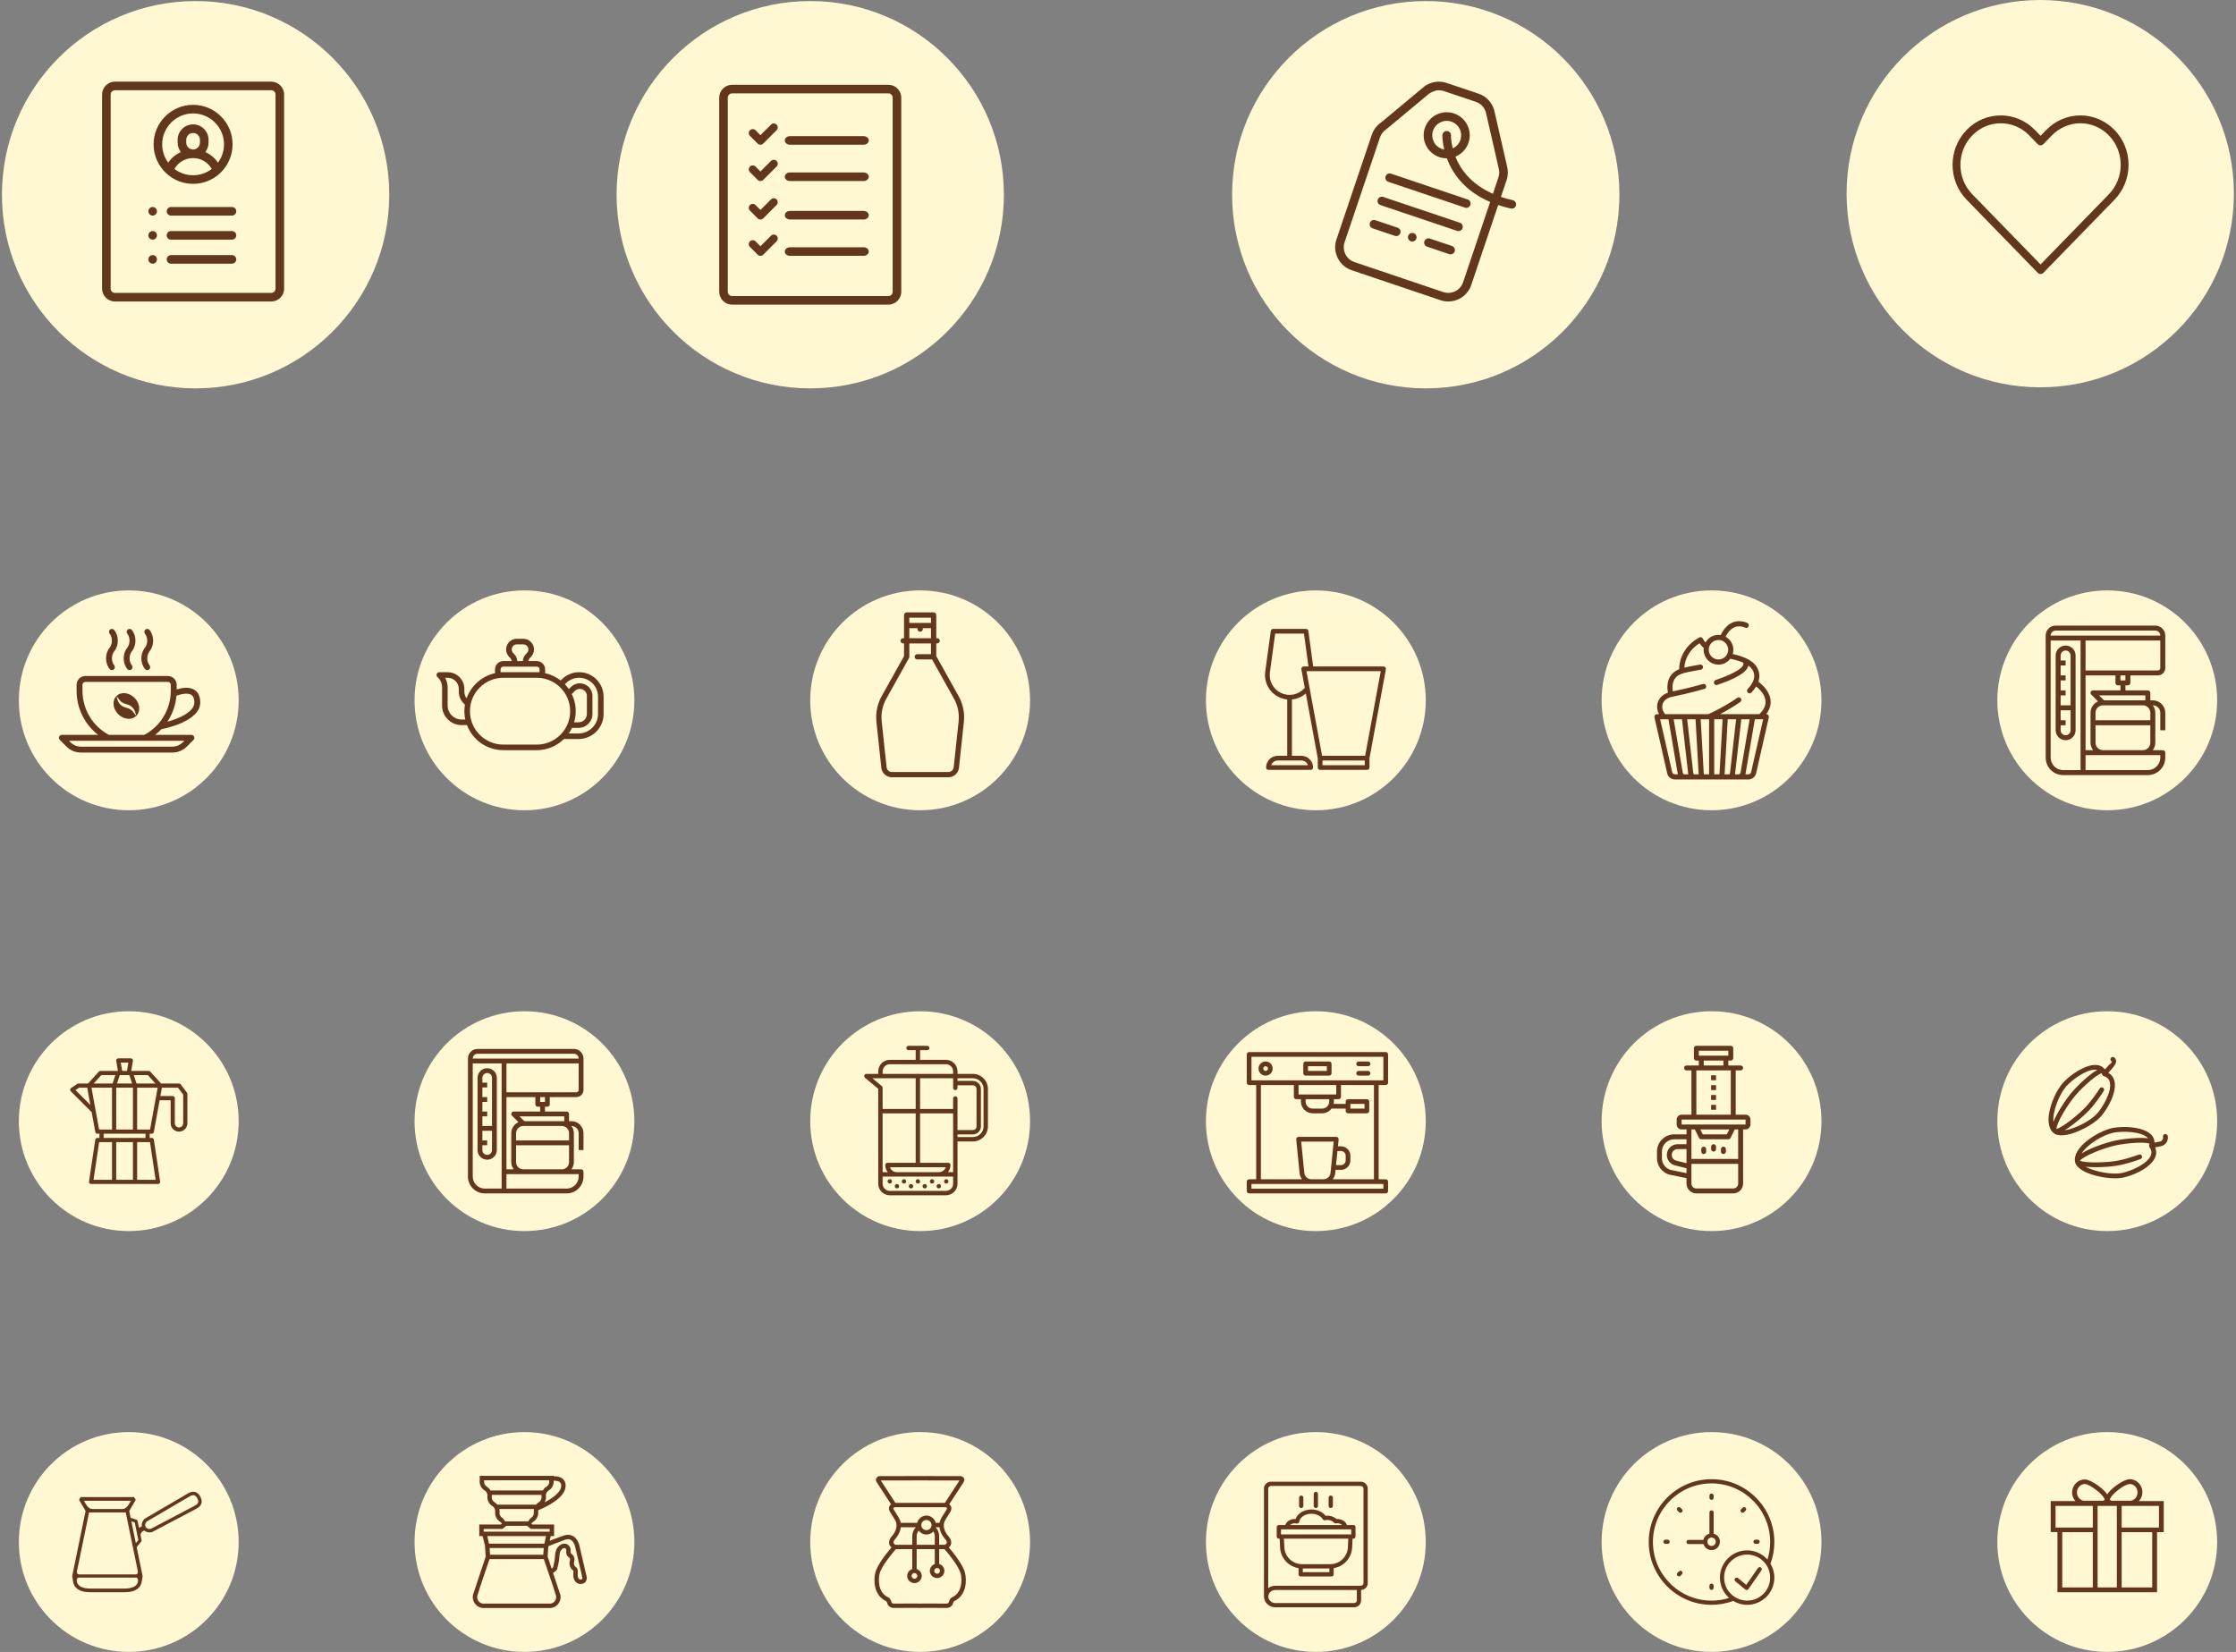 <svg width="712" height="526" viewBox="0 0 712 526" fill="none" xmlns="http://www.w3.org/2000/svg">
<rect x="0" y="0" width="712" height="526" fill="#808080" stroke="none"/>
<path d="M62.284 123.664C96.34 123.664 123.948 96.056 123.948 62C123.948 27.944 96.34 0.336 62.284 0.336C28.228 0.336 0.62 27.944 0.62 62C0.62 96.056 28.228 123.664 62.284 123.664Z" fill="#FFF8D3"/>
<path d="M61.485 33.383C54.55 33.383 48.907 39.025 48.907 45.961C48.907 49.559 50.426 52.809 52.856 55.103C52.901 55.152 52.95 55.198 53.003 55.24C55.241 57.288 58.22 58.539 61.485 58.539C64.751 58.539 67.729 57.288 69.968 55.24C70.021 55.198 70.069 55.152 70.115 55.103C72.544 52.809 74.064 49.559 74.064 45.961C74.064 39.025 68.421 33.383 61.485 33.383ZM61.485 55.805C59.253 55.805 57.193 55.057 55.539 53.799C56.741 51.669 58.983 50.336 61.485 50.336C63.987 50.336 66.23 51.669 67.431 53.799C65.778 55.057 63.718 55.805 61.485 55.805ZM59.298 45.414V44.525C59.298 43.319 60.279 42.338 61.485 42.338C62.691 42.338 63.673 43.319 63.673 44.525V45.414C63.673 46.62 62.691 47.602 61.485 47.602C60.279 47.602 59.298 46.62 59.298 45.414ZM69.407 51.797C68.398 50.301 67.001 49.138 65.379 48.42C66.023 47.588 66.407 46.545 66.407 45.414V44.525C66.407 41.811 64.199 39.603 61.485 39.603C58.771 39.603 56.563 41.811 56.563 44.525V45.414C56.563 46.545 56.948 47.588 57.592 48.42C55.97 49.138 54.572 50.301 53.564 51.797C52.357 50.162 51.642 48.144 51.642 45.961C51.642 40.533 56.057 36.117 61.485 36.117C66.913 36.117 71.329 40.533 71.329 45.961C71.329 48.144 70.614 50.162 69.407 51.797Z" fill="#63371C"/>
<path d="M73.868 81.227H54.454C53.699 81.227 53.087 81.839 53.087 82.594C53.087 83.349 53.699 83.961 54.454 83.961H73.868C74.623 83.961 75.235 83.349 75.235 82.594C75.235 81.839 74.623 81.227 73.868 81.227Z" fill="#63371C"/>
<path d="M73.868 73.57H54.454C53.699 73.57 53.087 74.182 53.087 74.938C53.087 75.693 53.699 76.305 54.454 76.305H73.868C74.623 76.305 75.235 75.693 75.235 74.938C75.235 74.182 74.623 73.57 73.868 73.57Z" fill="#63371C"/>
<path d="M49.581 66.315C49.327 66.06 48.974 65.914 48.613 65.914C48.254 65.914 47.901 66.06 47.647 66.315C47.392 66.569 47.246 66.922 47.246 67.281C47.246 67.641 47.392 67.994 47.647 68.248C47.902 68.502 48.254 68.648 48.613 68.648C48.974 68.648 49.326 68.502 49.581 68.248C49.835 67.994 49.982 67.641 49.982 67.281C49.982 66.922 49.836 66.569 49.581 66.315Z" fill="#63371C"/>
<path d="M49.581 73.971C49.326 73.717 48.974 73.57 48.613 73.57C48.254 73.57 47.902 73.717 47.647 73.971C47.392 74.225 47.246 74.578 47.246 74.938C47.246 75.297 47.392 75.65 47.647 75.904C47.902 76.158 48.254 76.305 48.613 76.305C48.974 76.305 49.326 76.158 49.581 75.904C49.835 75.65 49.982 75.297 49.982 74.938C49.982 74.578 49.836 74.225 49.581 73.971Z" fill="#63371C"/>
<path d="M49.581 81.627C49.326 81.373 48.974 81.227 48.613 81.227C48.254 81.227 47.902 81.373 47.647 81.627C47.392 81.881 47.246 82.234 47.246 82.594C47.246 82.953 47.392 83.306 47.647 83.56C47.901 83.815 48.254 83.961 48.613 83.961C48.974 83.961 49.327 83.815 49.581 83.56C49.835 83.306 49.982 82.953 49.982 82.594C49.982 82.234 49.836 81.881 49.581 81.627Z" fill="#63371C"/>
<path d="M73.868 65.914H54.454C53.699 65.914 53.087 66.526 53.087 67.281C53.087 68.036 53.699 68.648 54.454 68.648H73.868C74.623 68.648 75.235 68.036 75.235 67.281C75.235 66.526 74.623 65.914 73.868 65.914Z" fill="#63371C"/>
<path fill-rule="evenodd" clip-rule="evenodd" d="M87.735 44.97V41.87V30.102C87.735 29.348 87.122 28.734 86.368 28.734H36.602C35.849 28.734 35.235 29.348 35.235 30.102V91.898C35.235 92.652 35.849 93.266 36.602 93.266H86.368C87.122 93.266 87.735 92.652 87.735 91.898V84.731V81.826V44.97ZM90.47 81.826V84.731V91.898C90.47 94.16 88.63 96 86.368 96H36.602C34.341 96 32.501 94.16 32.501 91.898V30.102C32.501 27.84 34.341 26 36.602 26H86.368C88.63 26 90.47 27.84 90.47 30.102V41.87V44.97V81.826Z" fill="#63371C"/>
<path d="M258 123.664C292.056 123.664 319.664 96.056 319.664 62C319.664 27.944 292.056 0.336 258 0.336C223.944 0.336 196.336 27.944 196.336 62C196.336 96.056 223.944 123.664 258 123.664Z" fill="#FFF8D3"/>
<path d="M274.989 43.352H251.548C250.637 43.352 249.897 43.964 249.897 44.719C249.897 45.474 250.637 46.086 251.548 46.086H274.989C275.9 46.086 276.64 45.474 276.64 44.719C276.64 43.964 275.9 43.352 274.989 43.352Z" fill="#63371C"/>
<path fill-rule="evenodd" clip-rule="evenodd" d="M284.25 45.97V42.833V31.102C284.25 30.348 283.637 29.734 282.883 29.734H233.117C232.363 29.734 231.75 30.348 231.75 31.102V92.898C231.75 93.652 232.363 94.266 233.117 94.266H282.883C283.637 94.266 284.25 93.652 284.25 92.898V85.173V82.826V45.97ZM286.984 82.826V85.173V92.898C286.984 95.16 285.144 97 282.883 97H233.117C230.856 97 229.016 95.16 229.016 92.898V31.102C229.016 28.84 230.856 27 233.117 27H282.883C285.144 27 286.984 28.84 286.984 31.102V42.833V45.97V82.826Z" fill="#63371C"/>
<path d="M247.288 39.681C246.795 39.188 245.996 39.188 245.503 39.681L242.147 43.037L240.586 41.477C240.093 40.984 239.294 40.984 238.8 41.477C238.307 41.97 238.307 42.769 238.8 43.262L241.254 45.716C241.491 45.952 241.812 46.085 242.147 46.085C242.482 46.085 242.802 45.952 243.039 45.716L247.288 41.467C247.781 40.974 247.781 40.174 247.288 39.681Z" fill="#63371C"/>
<path d="M274.989 54.914H251.548C250.637 54.914 249.897 55.526 249.897 56.281C249.897 57.036 250.637 57.648 251.548 57.648H274.989C275.9 57.648 276.64 57.036 276.64 56.281C276.64 55.526 275.9 54.914 274.989 54.914Z" fill="#63371C"/>
<path d="M247.288 51.244C246.795 50.751 245.996 50.751 245.503 51.244L242.147 54.6L240.586 53.039C240.093 52.546 239.294 52.546 238.8 53.039C238.307 53.532 238.307 54.332 238.8 54.825L241.254 57.278C241.491 57.515 241.812 57.648 242.147 57.648C242.482 57.648 242.802 57.515 243.039 57.278L247.288 53.029C247.781 52.536 247.781 51.737 247.288 51.244Z" fill="#63371C"/>
<path d="M274.989 67.164H251.548C250.637 67.164 249.897 67.776 249.897 68.531C249.897 69.286 250.637 69.898 251.548 69.898H274.989C275.9 69.898 276.64 69.286 276.64 68.531C276.64 67.776 275.9 67.164 274.989 67.164Z" fill="#63371C"/>
<path d="M247.288 63.494C246.795 63.001 245.996 63.001 245.503 63.494L242.147 66.85L240.586 65.289C240.093 64.796 239.294 64.796 238.8 65.289C238.307 65.782 238.307 66.582 238.8 67.075L241.254 69.528C241.491 69.765 241.812 69.898 242.147 69.898C242.482 69.898 242.802 69.765 243.039 69.528L247.288 65.279C247.781 64.786 247.781 63.987 247.288 63.494Z" fill="#63371C"/>
<path d="M274.989 78.728H251.548C250.637 78.728 249.897 79.34 249.897 80.095C249.897 80.85 250.637 81.462 251.548 81.462H274.989C275.9 81.462 276.64 80.85 276.64 80.095C276.64 79.34 275.9 78.728 274.989 78.728Z" fill="#63371C"/>
<path d="M247.288 75.057C246.795 74.564 245.996 74.564 245.503 75.057L242.147 78.413L240.586 76.853C240.093 76.36 239.294 76.36 238.8 76.853C238.307 77.346 238.307 78.145 238.8 78.638L241.254 81.092C241.491 81.328 241.812 81.461 242.147 81.461C242.482 81.461 242.802 81.328 243.039 81.092L247.288 76.843C247.781 76.35 247.781 75.55 247.288 75.057Z" fill="#63371C"/>
<path d="M454 123.664C488.056 123.664 515.664 96.056 515.664 62C515.664 27.944 488.056 0.336 454 0.336C419.944 0.336 392.336 27.944 392.336 62C392.336 96.056 419.944 123.664 454 123.664Z" fill="#FFF8D3"/>
<path fill-rule="evenodd" clip-rule="evenodd" d="M468.487 90.734C467.803 92.76 466.363 94.317 464.589 95.195C462.886 96.039 460.873 96.258 458.923 95.667L430.419 86.047C428.393 85.362 426.836 83.923 425.957 82.148C425.079 80.376 424.878 78.269 425.561 76.247L436.824 42.889C437.378 41.249 438.437 39.868 439.88 38.913L453.425 27.632C454.299 26.867 455.758 26.293 456.897 26.104C458.146 25.896 459.43 26.002 460.627 26.405L470.81 29.821C472.167 30.28 473.314 31.077 474.187 32.087C475.076 33.116 475.682 34.368 475.937 35.705L479.87 52.892C480.072 53.635 480.156 54.39 480.133 55.137C480.109 55.914 479.971 56.667 479.731 57.374L477.938 62.69C479.105 63.084 480.356 63.436 481.701 63.735C482.438 63.898 482.904 64.628 482.741 65.365C482.578 66.103 481.848 66.569 481.111 66.406C479.668 66.085 478.322 65.708 477.064 65.285L468.487 90.734ZM445.986 73.805C445.986 73.179 445.65 72.707 445.058 72.507L437.939 70.111C437.223 69.871 436.447 70.258 436.207 70.975C435.967 71.691 436.354 72.467 437.07 72.706L444.149 75.089C444.296 75.143 444.454 75.172 444.619 75.172C445.374 75.172 445.986 74.483 445.986 73.805ZM455.236 75.933C454.388 75.684 453.483 76.374 453.483 77.249C453.483 77.86 453.791 78.308 454.361 78.526C454.391 78.536 454.421 78.547 454.452 78.557L461.477 80.921C462.194 81.161 462.97 80.775 463.21 80.058C463.45 79.341 463.063 78.566 462.346 78.326L455.236 75.933ZM449.703 74.175C448.948 74.175 448.336 74.787 448.336 75.542C448.336 76.297 448.948 76.909 449.703 76.909C450.458 76.909 451.07 76.297 451.07 75.542C451.07 74.787 450.458 74.175 449.703 74.175ZM459.3 43.055C459.315 42.3 459.94 41.7 460.695 41.715C461.45 41.729 462.05 42.353 462.035 43.108C462.035 43.124 461.978 44.821 462.587 47.26C462.629 47.241 462.669 47.222 462.71 47.202C463.764 46.68 464.619 45.756 465.024 44.556C465.431 43.352 465.311 42.096 464.788 41.04C464.266 39.985 463.343 39.131 462.143 38.725C460.938 38.319 459.682 38.439 458.626 38.962C457.572 39.484 456.717 40.407 456.312 41.607C455.905 42.812 456.025 44.068 456.548 45.124C457.07 46.178 457.993 47.033 459.193 47.438C459.418 47.514 459.644 47.571 459.871 47.611C459.239 44.928 459.3 43.072 459.3 43.055ZM463.431 49.879C465.002 53.823 468.332 58.612 475.383 61.704L477.136 56.495C477.293 56.031 477.383 55.549 477.398 55.062C477.412 54.588 477.356 54.096 477.221 53.6L473.267 36.316C473.101 35.401 472.727 34.584 472.117 33.878C471.553 33.226 470.815 32.712 469.941 32.417L459.759 29C458.983 28.739 458.15 28.671 457.336 28.806C457.134 28.84 455.599 29.416 455.129 29.77L441.431 41.169C440.49 41.779 439.778 42.696 439.42 43.758L428.156 77.116C427.714 78.425 427.845 79.789 428.413 80.936C428.98 82.082 429.983 83.01 431.287 83.451L459.557 92.996C460.865 93.438 462.23 93.308 463.377 92.739C464.522 92.172 465.451 91.17 465.891 89.867L474.503 64.312C466.206 60.763 462.433 55.036 460.719 50.42C457.931 50.44 455.344 48.864 454.092 46.336C452.294 42.705 453.784 38.303 457.414 36.506C461.044 34.708 465.446 36.198 467.243 39.828C468.076 41.509 468.267 43.508 467.619 45.425C466.971 47.348 465.605 48.825 463.922 49.658C463.761 49.737 463.598 49.811 463.431 49.879ZM442.073 57.89L466.48 66.105C467.197 66.345 467.972 65.958 468.212 65.241C468.452 64.525 468.066 63.749 467.349 63.51L442.942 55.295C442.225 55.055 441.45 55.441 441.21 56.158C440.97 56.874 441.356 57.65 442.073 57.89ZM439.571 65.298L463.979 73.513C464.696 73.753 465.471 73.367 465.711 72.65C465.951 71.933 465.564 71.158 464.847 70.918L440.44 62.703C439.724 62.463 438.948 62.849 438.708 63.566C438.469 64.283 438.855 65.058 439.571 65.298Z" fill="#63371C"/>
<path d="M649.664 123.328C683.72 123.328 711.328 95.72 711.328 61.664C711.328 27.608 683.72 0 649.664 0C615.608 0 588 27.608 588 61.664C588 95.72 615.608 123.328 649.664 123.328Z" fill="#FFF8D3"/>
<path fill-rule="evenodd" clip-rule="evenodd" d="M672.41 42.243C669.768 39.526 666.184 38 662.447 38C658.71 38 655.125 39.526 652.483 42.243L649.768 45.034L647.054 42.243C641.551 36.587 632.629 36.587 627.127 42.243C621.624 47.9 621.624 57.07 627.127 62.726L629.842 65.517L649.768 86L669.695 65.517L672.41 62.726C675.053 60.011 676.538 56.327 676.538 52.485C676.538 48.643 675.053 44.959 672.41 42.243Z" stroke="#63371C" stroke-width="2.5" stroke-linecap="round" stroke-linejoin="round"/>
<circle cx="41" cy="223" r="35" fill="#FFF8D3"/>
<path fill-rule="evenodd" clip-rule="evenodd" d="M47.624 207.396C49.148 205.491 49.148 202.508 47.624 200.603C47.299 200.198 46.712 200.131 46.306 200.457C45.901 200.781 45.835 201.37 46.159 201.775C47.125 202.981 47.125 205.019 46.157 206.228C44.631 208.133 44.631 211.117 46.157 213.022C46.343 213.254 46.615 213.374 46.891 213.374C47.095 213.374 47.303 213.307 47.476 213.168C47.881 212.843 47.946 212.253 47.622 211.85C46.654 210.644 46.654 208.606 47.624 207.396ZM53.449 215.25H27.199C25.648 215.25 24.386 216.512 24.386 218.062V219.937C24.386 225.514 26.954 230.657 31.253 233.997H19.7C19.322 233.997 18.98 234.226 18.834 234.577C18.688 234.927 18.768 235.33 19.037 235.599L21.139 237.702C22.38 238.942 24.026 239.624 25.779 239.624H54.869C56.622 239.624 58.27 238.942 59.513 237.702L61.615 235.599C61.883 235.33 61.964 234.927 61.817 234.577C61.671 234.226 61.33 233.997 60.951 233.997H49.393C50.113 233.438 50.784 232.829 51.403 232.176L51.749 232.108C52.24 232.014 63.762 229.755 63.762 223.687C63.762 221.801 63.151 220.452 61.949 219.676C60.215 218.562 57.771 219.042 56.262 219.52V218.062C56.262 216.512 55 215.25 53.449 215.25ZM56.191 221.533C55.925 224.542 54.908 227.38 53.281 229.821C56.726 228.873 61.887 226.786 61.887 223.687C61.887 222.464 61.574 221.667 60.935 221.257C59.712 220.469 57.388 221.085 56.191 221.533ZM50.292 230.613C52.891 227.737 54.387 223.963 54.387 219.937V218.062C54.387 217.545 53.967 217.125 53.449 217.125H27.199C26.681 217.125 26.261 217.545 26.261 218.062V219.937C26.261 225.847 29.484 231.213 34.685 233.997H45.958C47.555 233.143 48.965 232.046 50.154 230.765C50.194 230.71 50.241 230.659 50.292 230.613ZM34.521 235.874C34.48 235.877 34.438 235.877 34.397 235.874H21.962L22.464 236.377C23.349 237.262 24.529 237.749 25.779 237.749H54.87C56.121 237.749 57.301 237.262 58.185 236.377L58.688 235.874H46.226C46.213 235.875 46.2 235.875 46.187 235.875C46.175 235.875 46.162 235.875 46.149 235.874H34.521ZM41.991 200.603C43.517 202.508 43.517 205.491 41.991 207.397C41.024 208.606 41.024 210.644 41.989 211.85C42.314 212.255 42.248 212.844 41.843 213.168C41.669 213.307 41.462 213.374 41.258 213.374C40.983 213.374 40.711 213.254 40.525 213.022C39.001 211.117 39.001 208.133 40.525 206.228C41.494 205.019 41.494 202.981 40.527 201.775C40.203 201.372 40.268 200.781 40.673 200.457C41.078 200.133 41.669 200.198 41.991 200.603ZM36.373 207.398C37.898 205.493 37.898 202.51 36.373 200.605C36.051 200.2 35.462 200.132 35.055 200.459C34.652 200.781 34.587 201.372 34.909 201.775C35.875 202.981 35.875 205.019 34.907 206.228C33.381 208.133 33.381 211.116 34.907 213.021C35.093 213.254 35.365 213.374 35.64 213.374C35.845 213.374 36.053 213.307 36.225 213.17C36.63 212.845 36.696 212.255 36.372 211.852C35.404 210.644 35.404 208.608 36.373 207.398ZM42.837 222.194C43.673 223.03 44.195 224.085 44.307 225.162C44.421 226.26 44.097 227.251 43.395 227.952C42.785 228.562 41.957 228.887 41.03 228.887C40.891 228.887 40.749 228.879 40.605 228.864C39.528 228.753 38.473 228.231 37.637 227.394C35.895 225.652 35.645 223.07 37.078 221.636C38.511 220.202 41.094 220.453 42.837 222.194ZM39.896 225.254C40.568 225.438 41.187 225.611 41.757 226.047C42.205 226.388 42.523 226.823 42.846 227.262C42.994 227.464 43.143 227.667 43.306 227.863C43.118 226.234 42.299 224.835 40.645 224.355C40.619 224.347 40.593 224.34 40.567 224.333C39.844 224.123 39.183 223.932 38.581 223.438C38.194 223.119 37.909 222.724 37.622 222.326C37.476 222.123 37.329 221.919 37.168 221.725C37.364 223.379 38.204 224.791 39.896 225.254Z" fill="#63371C"/>
<circle cx="167" cy="223" r="35" fill="#FFF8D3"/>
<path d="M184.417 214.039C182.352 214.034 180.37 214.854 178.913 216.319L178.546 216.686C177.087 215.542 175.39 214.741 173.58 214.341V213.153C173.58 211.684 172.389 210.493 170.92 210.493H168.275C168.309 210.118 168.472 209.766 168.736 209.498L169.039 209.193C170.009 208.223 170.3 206.763 169.775 205.494C169.249 204.226 168.011 203.399 166.639 203.399H164.562C163.189 203.399 161.952 204.226 161.426 205.494C160.9 206.762 161.19 208.222 162.161 209.193L162.466 209.499C162.729 209.767 162.891 210.118 162.925 210.493H160.28C158.811 210.493 157.62 211.684 157.62 213.153V214.344C153.428 215.285 150.013 218.312 148.576 222.361C148.116 221.752 147.867 221.01 147.867 220.246V219.359C147.864 216.422 145.484 214.042 142.547 214.039H139.887C139.528 214.039 139.205 214.255 139.067 214.587C138.93 214.919 139.006 215.3 139.261 215.554L139.475 215.767C140.309 216.597 140.777 217.726 140.774 218.902V224.679C140.778 228.105 143.554 230.882 146.981 230.886H148.698C150.523 235.696 155.135 238.874 160.28 238.866H170.92C174.16 238.871 177.271 237.596 179.576 235.319H184.22C188.625 235.314 192.195 231.744 192.2 227.339V221.822C192.195 217.526 188.713 214.044 184.417 214.039ZM163.72 208.246L163.414 207.94C162.952 207.476 162.814 206.779 163.064 206.173C163.315 205.568 163.906 205.173 164.562 205.173H166.639C167.294 205.172 167.886 205.568 168.137 206.174C168.388 206.78 168.248 207.477 167.784 207.941L167.481 208.245C166.878 208.842 166.523 209.645 166.487 210.493H164.714C164.677 209.645 164.322 208.843 163.72 208.246ZM159.394 214.039V213.153C159.394 212.663 159.791 212.266 160.28 212.266H170.92C171.41 212.266 171.807 212.663 171.807 213.153V214.039H159.394ZM146.981 229.112C144.533 229.109 142.55 227.126 142.547 224.679V218.902C142.55 217.818 142.266 216.752 141.726 215.813H142.547C144.506 215.813 146.094 217.4 146.094 219.359V220.246C146.092 221.841 146.811 223.352 148.05 224.357C148.021 224.527 148.006 224.695 147.984 224.864C147.967 224.991 147.947 225.118 147.934 225.244C147.892 225.645 147.869 226.048 147.867 226.452C147.867 226.852 147.894 227.25 147.932 227.649C147.943 227.761 147.959 227.873 147.972 227.985C148.012 228.298 148.063 228.608 148.125 228.917C148.138 228.982 148.144 229.047 148.158 229.112H146.981ZM160.28 237.092C154.404 237.092 149.641 232.329 149.641 226.452C149.641 220.576 154.404 215.813 160.28 215.813H170.92C174.769 215.829 178.313 217.909 180.203 221.262C182.04 224.557 181.997 228.578 180.089 231.832C178.18 235.086 174.692 237.087 170.92 237.092H160.28ZM182.063 220.997L183.038 220.017C183.681 219.372 184.65 219.178 185.491 219.526C186.333 219.874 186.881 220.696 186.88 221.607V227.339C186.88 228.808 185.689 229.999 184.22 229.999H182.813C183.709 227.011 183.44 223.795 182.063 220.997ZM190.427 227.339C190.423 230.765 187.646 233.542 184.22 233.546H181.102C181.139 233.492 181.17 233.436 181.206 233.382C181.295 233.256 181.372 233.126 181.453 232.998C181.566 232.82 181.676 232.633 181.78 232.446C181.854 232.313 181.923 232.18 181.992 232.045C182.039 231.956 182.092 231.867 182.136 231.772H184.22C186.667 231.769 188.65 229.786 188.653 227.339V221.607C188.653 219.98 187.673 218.514 186.17 217.892C184.668 217.269 182.938 217.613 181.788 218.763L181.137 219.414C181.048 219.286 180.948 219.164 180.854 219.038C180.76 218.912 180.67 218.786 180.572 218.666C180.46 218.527 180.337 218.395 180.218 218.26C180.112 218.142 180.012 218.02 179.902 217.906C179.89 217.895 179.881 217.881 179.87 217.869L180.166 217.573C181.885 215.854 184.47 215.339 186.716 216.269C188.962 217.199 190.427 219.391 190.427 221.822V227.339Z" fill="#63371C"/>
<circle cx="293" cy="223" r="35" fill="#FFF8D3"/>
<path d="M305.242 221.65C305.214 221.598 305.186 221.549 305.162 221.505L298.131 208.923V204.881H298.412C298.877 204.881 299.254 204.506 299.254 204.043C299.254 203.58 298.877 203.205 298.412 203.205H298.131V195.838C298.131 195.375 297.754 195 297.289 195H288.711C288.246 195 287.869 195.375 287.869 195.838V203.205H287.588C287.123 203.205 286.746 203.58 286.746 204.043C286.746 204.506 287.123 204.881 287.588 204.881H287.869V208.923L280.756 221.65C279.607 223.708 279 226.046 279 228.411C279 228.907 279.027 229.409 279.08 229.903L280.646 244.53C280.821 246.168 282.31 247.5 283.966 247.5H302.034C303.69 247.5 305.179 246.168 305.354 244.53L306.92 229.903C306.973 229.409 307 228.907 307 228.411C307 226.045 306.392 223.707 305.242 221.65ZM296.447 196.676V198.351H289.552V196.676H296.447ZM289.552 200.027H292.158V200.306C292.158 200.769 292.535 201.144 293 201.144C293.465 201.144 293.842 200.769 293.842 200.306V200.027H296.447V203.205H289.552V200.027ZM305.246 229.725L303.68 244.352C303.595 245.15 302.841 245.824 302.034 245.824H283.966C283.159 245.824 282.405 245.15 282.32 244.352L280.754 229.725C280.707 229.29 280.684 228.848 280.684 228.411C280.684 226.33 281.218 224.273 282.228 222.464L289.446 209.547C289.516 209.422 289.552 209.282 289.552 209.14V204.881H296.447V208.302H292.078C291.613 208.302 291.236 208.677 291.236 209.14C291.236 209.603 291.613 209.978 292.078 209.978H296.794C298.035 212.198 303.659 222.262 303.767 222.458C303.768 222.46 303.769 222.462 303.771 222.464C304.782 224.273 305.316 226.329 305.316 228.411C305.316 228.848 305.293 229.29 305.246 229.725Z" fill="#63371C"/>
<circle cx="419" cy="223" r="35" fill="#FFF8D3"/>
<path d="M441.3 213.107C441.34 212.888 441.282 212.663 441.14 212.492C440.997 212.321 440.787 212.222 440.564 212.222H418.157L416.613 200.897C416.563 200.527 416.246 200.25 415.872 200.25H405.397C405.022 200.25 404.705 200.527 404.655 200.897L402.885 213.883C402.596 215.991 403.18 218.126 404.501 219.794C405.823 221.462 407.767 222.519 409.886 222.721V240.656H406.893C404.828 240.658 403.154 242.332 403.152 244.397C403.152 244.81 403.487 245.145 403.9 245.145H417.369C417.782 245.145 418.117 244.81 418.117 244.397C418.114 242.332 416.441 240.658 414.376 240.656H411.383V222.721C413.023 222.564 414.572 221.889 415.805 220.796L419.613 241.472V244.397C419.613 244.81 419.948 245.145 420.362 245.145H435.327C435.74 245.145 436.075 244.81 436.075 244.397V241.472L441.3 213.107ZM416.492 243.649H404.776C405.094 242.752 405.942 242.153 406.893 242.152H414.376C415.327 242.153 416.174 242.752 416.492 243.649ZM415.107 219.411C413.187 221.332 410.256 221.812 407.824 220.605C405.391 219.399 404 216.774 404.368 214.084L406.05 201.747H415.219L416.647 212.222H415.124C414.901 212.222 414.691 212.321 414.549 212.492C414.407 212.663 414.348 212.888 414.388 213.107L415.474 219.003C415.348 219.156 415.228 219.29 415.107 219.411ZM416.022 213.719H439.666L434.703 240.656H420.985L416.022 213.719ZM434.578 243.649H421.11V242.152H434.578V243.649Z" fill="#63371C"/>
<circle cx="545" cy="223" r="35" fill="#FFF8D3"/>
<path d="M562.449 227.408H562.413C563.182 226.401 563.856 225.049 563.83 223.424C563.794 221.226 562.48 219.076 559.925 217.033C560.245 216.074 560.312 215.128 560.125 214.202C559.382 210.532 555.399 209.066 551.744 208.251C551.874 207.819 551.945 207.363 551.945 206.889C551.945 205.098 550.945 203.536 549.475 202.732C550.938 199.761 552.889 199.433 553.673 199.433C554.673 199.433 555.302 199.647 555.665 199.84C555.948 199.99 556.291 199.966 556.546 199.772C557.021 199.411 556.96 198.682 556.433 198.401C555.848 198.09 554.958 197.8 553.673 197.8C552.108 197.8 550.64 198.52 549.428 199.882C549.02 200.341 548.43 201.114 547.915 202.207C547.685 202.172 547.449 202.154 547.21 202.154C545.434 202.154 543.884 203.137 543.074 204.587C542.777 204.259 542.45 203.831 542.219 203.345C542.122 203.141 541.944 202.987 541.729 202.918C541.513 202.85 541.279 202.874 541.082 202.984C538.641 204.353 536.859 206.177 535.785 208.406C534.867 210.311 534.697 212.067 534.694 213.088C534.625 213.115 534.556 213.142 534.492 213.169C532.379 214.075 531.161 215.799 530.968 218.155C530.891 219.097 530.998 219.956 531.111 220.546C529.43 221.149 528.26 222.301 527.838 223.81C527.505 225.002 527.677 226.295 528.267 227.408H527.616C527.367 227.408 527.133 227.521 526.978 227.716C526.823 227.91 526.765 228.164 526.82 228.406L530.866 246.209C531.132 247.381 532.158 248.2 533.36 248.2H556.705C557.907 248.2 558.933 247.381 559.199 246.209L563.245 228.406C563.3 228.164 563.242 227.91 563.087 227.716C562.933 227.521 562.698 227.408 562.449 227.408ZM547.21 203.787C548.92 203.787 550.312 205.179 550.312 206.889C550.312 208.6 548.92 209.992 547.21 209.992C545.499 209.992 544.107 208.6 544.107 206.889C544.107 205.179 545.499 203.787 547.21 203.787ZM533.36 246.567C532.925 246.567 532.555 246.271 532.458 245.847L528.639 229.041H531.281L534.2 246.165C534.223 246.304 534.257 246.438 534.298 246.567H533.36ZM536.278 246.567C536.13 246.567 535.885 246.332 535.809 245.89L532.937 229.041H535.595L537.536 246.12C537.554 246.275 537.58 246.425 537.613 246.567H536.278ZM539.344 246.567C539.287 246.474 539.197 246.273 539.159 245.935L537.239 229.041H539.907L540.875 246.074C540.885 246.249 540.9 246.413 540.92 246.567H539.344ZM544.216 246.567H542.575C542.547 246.427 542.519 246.234 542.505 245.981L541.543 229.041H544.159C544.16 229.041 544.161 229.041 544.162 229.041C544.164 229.041 544.165 229.041 544.166 229.041H544.216V246.567ZM547.56 245.981C547.546 246.234 547.518 246.427 547.49 246.567H545.849V229.041H548.523L547.56 245.981ZM550.721 246.567H549.145C549.165 246.413 549.18 246.249 549.19 246.074L550.158 229.041H552.827L550.907 245.935C550.869 246.273 550.778 246.474 550.721 246.567ZM553.787 246.567H552.452C552.486 246.425 552.512 246.275 552.529 246.12L554.47 229.041H557.128L554.256 245.89C554.181 246.332 553.935 246.567 553.787 246.567ZM557.607 245.847C557.511 246.271 557.14 246.567 556.705 246.567H555.768C555.808 246.438 555.842 246.304 555.865 246.165L558.784 229.041H560.515C560.515 229.041 560.516 229.041 560.517 229.041C560.518 229.041 560.518 229.041 560.519 229.041H561.427L557.607 245.847ZM560.207 227.408H547.689C549.524 226.449 551.902 225.105 554.142 223.533C554.512 223.274 554.601 222.765 554.342 222.396C554.083 222.027 553.574 221.938 553.205 222.197C549.316 224.925 544.863 227.008 543.986 227.408H530.253C529.442 226.532 529.111 225.323 529.411 224.25C529.751 223.034 530.847 222.183 532.498 221.853C534.049 221.543 538.149 220.68 542.723 219.364C543.156 219.24 543.407 218.787 543.282 218.354C543.157 217.921 542.705 217.67 542.272 217.795C538.195 218.967 534.499 219.776 532.693 220.147C532.444 218.803 532.279 215.894 535.136 214.67C536.238 214.197 538.473 213.79 540.838 213.36L541.629 213.215C542.072 213.134 542.366 212.709 542.284 212.265C542.203 211.822 541.778 211.528 541.334 211.609L540.546 211.753C539.018 212.032 537.544 212.3 536.341 212.594C536.452 210.692 537.258 207.332 541.188 204.823C541.483 205.263 541.8 205.626 542.052 205.886C542.228 206.068 542.378 206.21 542.51 206.324C542.487 206.509 542.475 206.698 542.475 206.889C542.475 209.5 544.599 211.625 547.21 211.625C548.744 211.625 550.11 210.89 550.976 209.756C552.586 210.098 553.918 210.494 554.994 210.957C555.198 211.266 555.17 211.488 555.114 211.665C554.911 212.3 553.646 214.048 546.3 216.541C545.873 216.686 545.644 217.149 545.789 217.576C545.904 217.916 546.222 218.131 546.562 218.131C546.649 218.131 546.738 218.117 546.825 218.087C549.458 217.193 551.594 216.301 553.174 215.435C555.173 214.338 556.317 213.267 556.67 212.161C556.696 212.08 556.716 211.999 556.734 211.917C557.737 212.646 558.318 213.506 558.525 214.526C558.825 216.01 558.151 217.648 556.52 219.395C556.213 219.725 556.23 220.241 556.56 220.549C556.718 220.696 556.917 220.769 557.117 220.769C557.335 220.769 557.553 220.681 557.714 220.509C558.324 219.856 558.823 219.205 559.211 218.559C561.166 220.2 562.171 221.845 562.197 223.451C562.226 225.232 561.05 226.635 560.207 227.408Z" fill="#63371C"/>
<circle cx="671" cy="223" r="35" fill="#FFF8D3"/>
<path fill-rule="evenodd" clip-rule="evenodd" d="M654.573 199.2H686.306C688.059 199.2 689.48 200.621 689.48 202.374V212.687C689.48 214.001 688.414 215.067 687.1 215.067H678.373V217.447C678.373 217.885 678.018 218.24 677.58 218.24H676.786V219.827H683.926C684.364 219.827 684.72 220.182 684.72 220.62V223H685.513C687.703 223.003 689.477 224.777 689.48 226.967V232.52H687.893V226.967C687.893 225.653 686.827 224.587 685.513 224.587H685.492C686.017 225.269 686.303 226.106 686.306 226.967V236.487C686.303 237.348 686.017 238.184 685.492 238.867H688.686C689.124 238.867 689.48 239.222 689.48 239.66V241.247C689.476 244.313 686.992 246.797 683.926 246.8H656.953C653.887 246.797 651.403 244.313 651.4 241.247V202.374C651.4 200.621 652.821 199.2 654.573 199.2ZM686.306 200.787H654.573C653.697 200.787 652.986 201.497 652.986 202.374H687.893C687.893 201.497 687.183 200.787 686.306 200.787ZM652.986 203.96V241.247C652.989 243.437 654.763 245.211 656.953 245.214H662.506V203.96H652.986ZM683.926 245.214C686.116 245.211 687.89 243.437 687.893 241.247V240.454H664.093V245.214H683.926ZM667.266 236.487C667.266 237.801 668.332 238.867 669.646 238.867H682.34C683.654 238.867 684.72 237.801 684.72 236.487V230.934H667.266V236.487ZM682.34 224.587H669.646C668.332 224.587 667.266 225.653 667.266 226.967V229.347H684.72V226.967C684.72 225.653 683.654 224.587 682.34 224.587ZM683.133 223V221.414H668.388L669.975 223H683.133ZM666.473 219.827H675.2V218.24H674.406C673.968 218.24 673.613 217.885 673.613 217.447V215.067H664.093V238.867H666.494C665.969 238.184 665.683 237.348 665.68 236.487V226.967C665.681 225.389 666.618 223.962 668.064 223.333L665.912 221.181C665.685 220.954 665.617 220.613 665.74 220.316C665.863 220.02 666.152 219.827 666.473 219.827ZM675.2 216.654H676.786V215.067H675.2V216.654ZM687.1 213.48C687.538 213.48 687.893 213.125 687.893 212.687V203.96H664.093V213.48H687.1ZM654.573 208.72C654.573 206.968 655.994 205.547 657.747 205.547C659.499 205.547 660.92 206.968 660.92 208.72V232.52C660.92 234.272 659.499 235.693 657.747 235.693C655.994 235.693 654.573 234.272 654.573 232.52V208.72ZM659.333 208.72C659.333 207.844 658.623 207.133 657.747 207.133C656.871 207.133 656.16 207.844 656.16 208.72V210.307H657.747V211.893H656.16V215.067H657.747V216.653H656.16V219.827H657.747V221.413H656.16V224.587H659.333V208.72ZM657.747 234.107C658.623 234.107 659.333 233.396 659.333 232.52V226.173H656.16V229.347H657.747V230.933H656.16V232.52C656.16 233.396 656.871 234.107 657.747 234.107Z" fill="#63371C"/>
<circle cx="41" cy="357" r="35" fill="#FFF8D3"/>
<path d="M29.057 354C29.097 354.034 29.142 354.063 29.19 354.086L30.347 360.453C30.405 360.769 30.68 360.999 31.001 361H31.667V362.333H31.001C30.67 362.333 30.39 362.575 30.341 362.901L28.341 376.235C28.287 376.599 28.538 376.938 28.902 376.993C28.935 376.998 28.968 377 29 377H50.334C50.702 377 51.001 376.702 51.001 376.333C51.001 376.3 50.998 376.267 50.993 376.235L48.993 362.901C48.944 362.575 48.664 362.333 48.334 362.333H47.667V361H48.334C48.656 361 48.932 360.77 48.99 360.453L50.83 350.333H54.334V357.667C54.334 359.14 55.528 360.333 57.001 360.333C58.474 360.333 59.667 359.14 59.667 357.667V348.333C59.667 348.189 59.621 348.049 59.534 347.933L57.534 345.267C57.408 345.099 57.21 345 57.001 345H51.295L47.853 341.218C47.726 341.079 47.548 341 47.36 341H41.787L42.325 337.777C42.386 337.414 42.14 337.07 41.777 337.009C41.741 337.003 41.704 337 41.667 337H37.667C37.299 337 37.001 337.299 37.001 337.667C37.001 337.704 37.004 337.74 37.01 337.777L37.547 341H31.975C31.787 341 31.608 341.079 31.482 341.218L28.039 345H25.001C24.869 345 24.74 345.039 24.631 345.112L22.631 346.445C22.325 346.65 22.242 347.064 22.446 347.37C22.47 347.406 22.498 347.44 22.529 347.471L29.057 354ZM51.557 346.333H56.667L58.334 348.555V357.667C58.334 358.403 57.737 359 57.001 359C56.264 359 55.667 358.403 55.667 357.667V349.667C55.667 349.299 55.369 349 55.001 349H51.072L51.557 346.333ZM35.667 375.667H29.775L31.575 363.667H35.667V375.667ZM33.001 362.333V361H46.334V362.333H33.001ZM42.334 375.667H37.001V363.667H42.334V375.667ZM47.76 363.667L49.56 375.667H43.667V363.667H47.76ZM47.778 359.667H43.667V346.333H50.201L47.778 359.667ZM47.067 342.333L49.494 345H43.481L42.593 342.333H47.067ZM40.88 338.333L40.436 341H38.899L38.455 338.333H40.88ZM38.147 342.333H41.185L42.075 345H37.259L38.147 342.333ZM37.001 346.333H42.334V359.667H37.001V346.333ZM32.267 342.333H36.74L35.851 345H29.843L32.267 342.333ZM35.667 346.333V359.667H31.557L29.134 346.333H35.667ZM25.201 346.333H27.775L28.775 351.835L24.042 347.101L25.201 346.333Z" fill="#63371C"/>
<circle cx="167" cy="357" r="35" fill="#FFF8D3"/>
<path fill-rule="evenodd" clip-rule="evenodd" d="M152.067 334H182.734C184.427 334 185.8 335.373 185.8 337.067V347.033C185.8 348.303 184.77 349.333 183.5 349.333H175.067V351.633C175.067 352.057 174.724 352.4 174.3 352.4H173.534V353.933H180.434C180.857 353.933 181.2 354.277 181.2 354.7V357H181.967C184.083 357.003 185.798 358.717 185.8 360.833V366.2H184.267V360.833C184.267 359.563 183.237 358.533 181.967 358.533H181.947C182.454 359.193 182.731 360.001 182.734 360.833V370.033C182.731 370.866 182.454 371.674 181.947 372.333H185.034C185.457 372.333 185.8 372.677 185.8 373.1V374.633C185.797 377.596 183.396 379.997 180.434 380H154.367C151.404 379.997 149.004 377.596 149 374.633V337.067C149 335.373 150.373 334 152.067 334ZM182.734 335.533H152.067C151.22 335.533 150.534 336.22 150.534 337.067H184.267C184.267 336.22 183.58 335.533 182.734 335.533ZM150.534 338.6V374.633C150.536 376.75 152.251 378.464 154.367 378.467H159.734V338.6H150.534ZM180.434 378.467C182.55 378.464 184.264 376.75 184.267 374.633V373.867H161.267V378.467H180.434ZM164.334 370.033C164.334 371.303 165.363 372.333 166.634 372.333H178.9C180.17 372.333 181.2 371.303 181.2 370.033V364.667H164.334V370.033ZM178.9 358.533H166.634C165.363 358.533 164.334 359.563 164.334 360.833V363.133H181.2V360.833C181.2 359.563 180.17 358.533 178.9 358.533ZM179.667 357V355.467H165.418L166.951 357H179.667ZM163.567 353.933H172V352.4H171.234C170.81 352.4 170.467 352.057 170.467 351.633V349.333H161.267V372.333H163.587C163.08 371.674 162.803 370.866 162.8 370.033V360.833C162.802 359.309 163.707 357.93 165.105 357.322L163.025 355.242C162.806 355.023 162.74 354.693 162.859 354.407C162.977 354.12 163.257 353.933 163.567 353.933ZM172 350.867H173.534V349.333H172V350.867ZM183.5 347.8C183.924 347.8 184.267 347.457 184.267 347.033V338.6H161.267V347.8H183.5ZM152.067 343.2C152.067 341.506 153.44 340.133 155.134 340.133C156.828 340.133 158.201 341.506 158.201 343.2V366.2C158.201 367.893 156.828 369.266 155.134 369.266C153.44 369.266 152.067 367.893 152.067 366.2V343.2ZM156.667 343.2C156.667 342.353 155.981 341.666 155.134 341.666C154.287 341.666 153.601 342.353 153.601 343.2V344.733H155.134V346.266H153.601V349.333H155.134V350.866H153.601V353.933H155.134V355.466H153.601V358.533H156.667V343.2ZM155.134 367.733C155.981 367.733 156.667 367.047 156.667 366.2V360.066H153.601V363.133H155.134V364.666H153.601V366.2C153.601 367.047 154.287 367.733 155.134 367.733Z" fill="#63371C"/>
<circle cx="293" cy="357" r="35" fill="#FFF8D3"/>
<g clip-path="url(#clip0)">
<path d="M309.788 341.942H304.897V341.151C304.897 339.122 303.247 337.471 301.218 337.471H292.972C292.973 337.456 292.974 337.44 292.974 337.425V334.397H295.256C295.642 334.397 295.955 334.084 295.955 333.699C295.955 333.313 295.642 333 295.256 333H289.295C288.909 333 288.596 333.313 288.596 333.699C288.596 334.084 288.909 334.397 289.295 334.397H291.577V337.425C291.577 337.44 291.578 337.456 291.579 337.471H283.333C281.304 337.471 279.653 339.122 279.653 341.151V341.942H275.881C275.599 341.942 275.339 342.117 275.233 342.379C275.12 342.657 275.203 342.985 275.433 343.178L279.653 346.694V376.92C279.653 378.949 281.304 380.6 283.333 380.6H301.218C303.247 380.6 304.897 378.949 304.897 376.92V363.46H309.788C312.433 363.46 314.585 361.308 314.585 358.663V346.74C314.585 344.095 312.433 341.942 309.788 341.942ZM281.051 354.518H291.577V370.26H282.588C282.202 370.26 281.889 370.573 281.889 370.959C281.889 371.821 282.188 372.613 282.685 373.241H281.051V354.518ZM283.396 371.658H301.155C300.859 372.575 299.997 373.241 298.982 373.241H285.569C284.554 373.241 283.691 372.575 283.396 371.658ZM301.963 370.26H292.974V354.518H303.5V373.241H301.865C302.363 372.613 302.662 371.821 302.662 370.959C302.662 370.573 302.349 370.26 301.963 370.26ZM304.897 349.767C304.897 349.381 304.585 349.068 304.199 349.068C303.813 349.068 303.5 349.381 303.5 349.767V353.12H292.974V343.34H303.5V346.414C303.5 346.8 303.813 347.112 304.199 347.112C304.585 347.112 304.897 346.8 304.897 346.414V345.575H309.788C310.43 345.575 310.952 346.098 310.952 346.74V358.663C310.952 359.305 310.43 359.827 309.788 359.827H304.897V349.767ZM281.051 341.151C281.051 339.892 282.075 338.869 283.333 338.869H301.218C302.476 338.869 303.5 339.892 303.5 341.151V341.942H281.051V341.151ZM277.81 343.34H291.577V353.12H281.051V346.367C281.051 346.16 280.959 345.963 280.8 345.83L277.81 343.34ZM301.218 379.203H283.333C282.075 379.203 281.051 378.179 281.051 376.92V374.638H303.5V376.92C303.5 378.179 302.476 379.203 301.218 379.203ZM313.188 358.663C313.188 360.538 311.663 362.063 309.788 362.063H304.897V361.225H309.788C311.2 361.225 312.349 360.076 312.349 358.663V346.74C312.349 345.327 311.2 344.178 309.788 344.178H304.897V343.34H309.788C311.663 343.34 313.188 344.865 313.188 346.74V358.663Z" fill="#63371C"/>
<path d="M292.974 376.175C292.974 376.561 292.661 376.874 292.276 376.874C291.89 376.874 291.577 376.561 291.577 376.175C291.577 375.79 291.89 375.477 292.276 375.477C292.661 375.477 292.974 375.79 292.974 376.175Z" fill="#63371C"/>
<path d="M297.492 376.175C297.492 376.561 297.179 376.874 296.793 376.874C296.408 376.874 296.095 376.561 296.095 376.175C296.095 375.79 296.408 375.477 296.793 375.477C297.179 375.477 297.492 375.79 297.492 376.175Z" fill="#63371C"/>
<path d="M302.01 376.175C302.01 376.561 301.697 376.874 301.311 376.874C300.925 376.874 300.613 376.561 300.613 376.175C300.613 375.79 300.925 375.477 301.311 375.477C301.697 375.477 302.01 375.79 302.01 376.175Z" fill="#63371C"/>
<path d="M284.032 376.175C284.032 376.561 283.719 376.874 283.333 376.874C282.947 376.874 282.635 376.561 282.635 376.175C282.635 375.79 282.947 375.477 283.333 375.477C283.719 375.477 284.032 375.79 284.032 376.175Z" fill="#63371C"/>
<path d="M288.55 376.175C288.55 376.561 288.237 376.874 287.851 376.874C287.465 376.874 287.152 376.561 287.152 376.175C287.152 375.79 287.465 375.477 287.851 375.477C288.237 375.477 288.55 375.79 288.55 376.175Z" fill="#63371C"/>
<path d="M290.785 377.712C290.785 378.098 290.473 378.411 290.087 378.411C289.701 378.411 289.388 378.098 289.388 377.712C289.388 377.326 289.701 377.014 290.087 377.014C290.473 377.014 290.785 377.326 290.785 377.712Z" fill="#63371C"/>
<path d="M286.314 377.712C286.314 378.098 286.001 378.411 285.615 378.411C285.23 378.411 284.917 378.098 284.917 377.712C284.917 377.326 285.23 377.014 285.615 377.014C286.001 377.014 286.314 377.326 286.314 377.712Z" fill="#63371C"/>
<path d="M295.164 377.712C295.164 378.098 294.85 378.411 294.465 378.411C294.079 378.411 293.766 378.098 293.766 377.712C293.766 377.326 294.079 377.014 294.465 377.014C294.85 377.014 295.164 377.326 295.164 377.712Z" fill="#63371C"/>
<path d="M299.635 377.712C299.635 378.098 299.322 378.411 298.936 378.411C298.55 378.411 298.237 378.098 298.237 377.712C298.237 377.326 298.55 377.014 298.936 377.014C299.322 377.014 299.635 377.326 299.635 377.712Z" fill="#63371C"/>
</g>
<circle cx="419" cy="357" r="35" fill="#FFF8D3"/>
<path d="M441.25 335H397.75C397.336 335 397 335.336 397 335.75V344.75C397 345.164 397.336 345.5 397.75 345.5H400V375.5H397.75C397.336 375.5 397 375.836 397 376.25V379.25C397 379.664 397.336 380 397.75 380H441.25C441.664 380 442 379.664 442 379.25V376.25C442 375.836 441.664 375.5 441.25 375.5H439V345.5H441.25C441.664 345.5 442 345.164 442 344.75V335.75C442 335.336 441.664 335 441.25 335ZM440.5 378.5H398.5V377H440.5V378.5ZM415.328 373.521L414.329 363.5H424.675L423.677 373.48C423.539 374.609 422.596 375.468 421.458 375.5H417.542C416.418 375.473 415.48 374.635 415.328 373.521ZM425.879 366.5H427C427.828 366.5 428.5 367.172 428.5 368V369.5C428.5 370.328 427.828 371 427 371H425.43L425.879 366.5ZM437.5 375.5H424.396C424.798 374.962 425.062 374.334 425.164 373.67L425.281 372.5H427C428.657 372.5 430 371.157 430 369.5V368C430 366.343 428.657 365 427 365H426.03L426.25 362.825C426.271 362.613 426.202 362.403 426.059 362.245C425.916 362.088 425.713 361.999 425.5 362H413.5C413.287 361.999 413.084 362.088 412.941 362.245C412.798 362.403 412.729 362.613 412.75 362.825L413.838 373.713C413.941 374.362 414.202 374.976 414.598 375.5H401.5V345.5H412V349.25C412 349.664 412.336 350 412.75 350H414.25V350.75C414.253 352.82 415.93 354.497 418 354.5H421C422.174 354.497 423.278 353.941 423.981 353H428.5V353.75C428.5 354.164 428.836 354.5 429.25 354.5H435.25C435.664 354.5 436 354.164 436 353.75V350.75C436 350.336 435.664 350 435.25 350H429.25C428.836 350 428.5 350.336 428.5 350.75V351.5H424.675C424.725 351.253 424.75 351.002 424.75 350.75V350H426.25C426.664 350 427 349.664 427 349.25V345.5H437.5V375.5ZM423.25 350.75C423.25 351.993 422.243 353 421 353H418C416.757 353 415.75 351.993 415.75 350.75V350H423.25V350.75ZM413.5 348.5V345.5H425.5V348.5H413.5ZM430 351.5H434.5V353H430V351.5ZM440.5 344H398.5V336.5H440.5V344Z" fill="#63371C"/>
<path d="M403 342.5C404.243 342.5 405.25 341.493 405.25 340.25C405.25 339.007 404.243 338 403 338C401.757 338 400.75 339.007 400.75 340.25C400.75 341.493 401.757 342.5 403 342.5ZM403 339.5C403.414 339.5 403.75 339.836 403.75 340.25C403.75 340.664 403.414 341 403 341C402.586 341 402.25 340.664 402.25 340.25C402.25 339.836 402.586 339.5 403 339.5Z" fill="#63371C"/>
<path d="M415.75 342.5H423.25C423.664 342.5 424 342.164 424 341.75V338.75C424 338.336 423.664 338 423.25 338H415.75C415.336 338 415 338.336 415 338.75V341.75C415 342.164 415.336 342.5 415.75 342.5ZM416.5 339.5H422.5V341H416.5V339.5Z" fill="#63371C"/>
<path d="M432.625 339.5H435.625C436.039 339.5 436.375 339.164 436.375 338.75C436.375 338.336 436.039 338 435.625 338H432.625C432.211 338 431.875 338.336 431.875 338.75C431.875 339.164 432.211 339.5 432.625 339.5Z" fill="#63371C"/>
<path d="M432.625 342.5H435.625C436.039 342.5 436.375 342.164 436.375 341.75C436.375 341.336 436.039 341 435.625 341H432.625C432.211 341 431.875 341.336 431.875 341.75C431.875 342.164 432.211 342.5 432.625 342.5Z" fill="#63371C"/>
<circle cx="545" cy="357" r="35" fill="#FFF8D3"/>
<g clip-path="url(#clip1)">
<path d="M544.862 342.399H546.429V343.966H544.862V342.399Z" fill="#63371C"/>
<path d="M544.862 345.533H546.429V347.1H544.862V345.533Z" fill="#63371C"/>
<path d="M544.862 348.667H546.429V350.234H544.862V348.667Z" fill="#63371C"/>
<path d="M544.862 351.8H546.429V353.366H544.862V351.8Z" fill="#63371C"/>
<path d="M545.645 364.333C545.213 364.333 544.862 364.684 544.862 365.117V365.9C544.862 366.332 545.213 366.683 545.645 366.683C546.078 366.683 546.429 366.332 546.429 365.9V365.117C546.429 364.684 546.078 364.333 545.645 364.333Z" fill="#63371C"/>
<path d="M548.779 365.116C548.346 365.116 547.996 365.467 547.996 365.899V366.683C547.996 367.115 548.346 367.466 548.779 367.466C549.212 367.466 549.562 367.115 549.562 366.683V365.899C549.562 365.467 549.212 365.116 548.779 365.116Z" fill="#63371C"/>
<path d="M542.512 365.116C542.08 365.116 541.729 365.467 541.729 365.899V366.683C541.729 367.115 542.08 367.466 542.512 367.466C542.945 367.466 543.296 367.115 543.296 366.683V365.899C543.296 365.467 542.945 365.116 542.512 365.116Z" fill="#63371C"/>
<path d="M533.112 361.2C530.086 361.204 527.633 363.657 527.629 366.683V368.78C527.627 371.14 529.138 373.236 531.378 373.98C531.407 373.991 531.437 373.999 531.467 374.005L537.029 375.155V376.867C537.029 378.597 538.432 380 540.163 380H551.913C553.643 380 555.046 378.597 555.046 376.867V359.633H555.829C556.694 359.633 557.396 358.932 557.396 358.067V356.5C557.396 355.635 556.694 354.933 555.829 354.933H552.696V340.833H554.262C554.695 340.833 555.046 340.483 555.046 340.05C555.046 339.617 554.695 339.267 554.262 339.267H550.346V337.7H551.129C551.562 337.7 551.913 337.349 551.913 336.917V333.784C551.913 333.351 551.562 333 551.129 333H540.163C539.73 333 539.379 333.351 539.379 333.784V336.917C539.379 337.349 539.73 337.7 540.163 337.7H540.946V339.267H537.029C536.596 339.267 536.246 339.617 536.246 340.05C536.246 340.483 536.596 340.833 537.029 340.833H538.596V354.933H535.463C534.597 354.933 533.896 355.635 533.896 356.5V358.067C533.896 358.932 534.597 359.633 535.463 359.633H537.029V361.2H533.112ZM537.029 370.381L533.734 369.557C532.74 369.309 532.134 368.303 532.381 367.308C532.587 366.48 533.332 365.899 534.185 365.9H537.029V370.381H537.029ZM537.029 364.333H534.185C532.295 364.335 530.763 365.868 530.765 367.758C530.766 369.327 531.833 370.694 533.355 371.076L537.029 371.994V373.555L531.832 372.48C530.253 371.936 529.194 370.449 529.196 368.78V366.683C529.198 364.521 530.95 362.769 533.112 362.767H537.029V364.333H537.029ZM553.479 376.867C553.479 377.732 552.778 378.433 551.913 378.433H540.163C539.297 378.433 538.596 377.732 538.596 376.867V370.6H553.479V376.867ZM553.479 369.034H538.596V359.633H539.678L541.028 362.333C541.161 362.599 541.432 362.767 541.729 362.767H550.346C550.644 362.768 550.917 362.6 551.051 362.333L552.397 359.633H553.479V369.034ZM541.43 359.633H550.645L549.862 361.2H542.213L541.43 359.633ZM540.946 334.567H550.346V336.133H540.946V334.567ZM548.779 337.7V339.267H542.512V337.7H548.779ZM540.163 340.833H551.129V354.933H540.163V340.833ZM535.463 358.067V356.5H555.829V358.067H535.463Z" fill="#63371C"/>
</g>
<circle cx="671" cy="357" r="35" fill="#FFF8D3"/>
<path fill-rule="evenodd" clip-rule="evenodd" d="M672.6 340.191L671.34 341.626C675.875 344.19 672.128 351.856 668.984 355.5C666.234 358.688 656.917 363.352 653.871 360.746C650.187 357.594 653.793 348.397 656.718 345.006C659.506 341.775 667.026 336.748 670.076 340.326C670.155 340.363 670.241 340.414 670.326 340.482L671.456 339.195C671.592 339.04 671.766 338.902 671.93 338.771C672.317 338.463 672.646 338.201 672.278 337.887C671.96 337.614 671.924 337.137 672.198 336.819C672.471 336.502 672.951 336.466 673.269 336.738C674.434 337.735 673.612 339.039 672.6 340.191ZM667.741 340.648C664.878 340.115 659.827 343.724 657.871 345.992C655.727 348.477 653.53 353.91 653.86 357.273C654.801 354.643 657.783 350.053 659.836 347.674C661.181 346.115 663.177 344.178 664.92 342.738C667.119 340.923 667.86 340.726 667.85 340.676C667.848 340.665 667.809 340.661 667.741 340.648ZM657.413 359.912C660.903 359.406 665.922 356.728 667.832 354.514C669.79 352.245 672.605 347.3 671.794 344.464C671.536 343.56 670.911 342.964 669.884 342.641C669.657 342.57 669.476 342.396 669.397 342.172C669.342 342.017 669.28 341.875 669.212 341.744C668.796 341.862 667.789 342.315 665.729 344.037C664.091 345.406 662.23 347.221 660.989 348.66C658.443 351.61 654.762 357.629 654.849 359.475C656.733 359.029 662.301 354.643 664.714 351.847C665.706 350.696 667.319 348.629 668.598 346.588C668.82 346.234 669.288 346.125 669.645 346.346C670.001 346.567 670.109 347.034 669.887 347.389C668.565 349.499 666.943 351.585 665.866 352.833C663.92 355.088 660.102 358.282 657.413 359.912ZM688.111 364.967L686.24 365.349C688.305 370.131 680.688 373.978 675.981 374.982C671.864 375.861 661.621 373.948 660.769 370.031C659.737 365.295 668.167 360.143 672.547 359.209C676.72 358.318 685.75 358.856 686.019 363.55C686.059 363.627 686.097 363.719 686.124 363.825L687.802 363.482C688.478 363.344 688.908 362.683 688.761 362.009C688.672 361.6 688.932 361.197 689.342 361.11C689.751 361.023 690.156 361.284 690.245 361.693C690.571 363.191 689.614 364.66 688.111 364.967ZM683.963 362.395C682.004 360.241 675.798 360.066 672.869 360.691C669.66 361.376 664.626 364.378 662.858 367.258C665.197 365.73 670.347 363.874 673.42 363.218C675.433 362.789 678.194 362.451 680.452 362.357C683.302 362.238 684.011 362.529 684.033 362.483C684.038 362.473 684.01 362.447 683.963 362.395ZM664.095 371.507C667.182 373.212 672.799 374.11 675.658 373.5C678.589 372.875 683.821 370.635 684.888 367.885C685.228 367.008 685.09 366.156 684.467 365.279C684.329 365.084 684.29 364.837 684.362 364.61C684.412 364.453 684.448 364.303 684.473 364.157C684.071 364 682.994 363.752 680.312 363.88C678.18 363.982 675.601 364.304 673.742 364.7C669.931 365.514 663.361 368.086 662.316 369.61C664.087 370.392 671.174 370.261 674.785 369.491C676.272 369.173 678.806 368.5 681.057 367.647C681.448 367.498 681.887 367.695 682.037 368.087C682.188 368.478 681.992 368.915 681.601 369.064C679.272 369.946 676.72 370.628 675.108 370.972C672.195 371.594 667.222 371.832 664.095 371.507Z" fill="#63371C"/>
<circle cx="41" cy="491" r="35" fill="#FFF8D3"/>
<path d="M63.773 476.532C63.07 475.266 62.169 475 61.536 475C61.039 475 60.518 475.155 59.943 475.475C59.127 475.929 46.631 483.264 46.099 483.576C46.063 483.597 46.03 483.622 46 483.651C45.582 484.048 44.989 484.959 45.168 485.989L44.272 486.487L43.819 484.286C43.783 484.111 43.657 483.969 43.488 483.913L41.592 483.28L41.151 481.135L43.221 477.577L42.711 476.69H25.69L25.18 477.577L27.25 481.135L23.021 501.679C22.979 501.827 22.967 502.13 23.307 503.82C23.599 505.27 24.79 507 28.805 507H39.595C43.611 507 44.802 505.27 45.094 503.82C45.434 502.13 45.422 501.827 45.379 501.679L43.519 492.64L44.981 490.845C45.076 490.729 45.113 490.576 45.083 490.429L44.793 489.021C44.753 488.741 44.73 488.001 45.509 487.575C45.536 487.56 45.561 487.543 45.584 487.524L45.918 487.339C46.359 487.734 46.945 487.946 47.629 487.946C47.629 487.946 47.629 487.946 47.629 487.946C48.023 487.946 48.311 487.874 48.343 487.866C48.383 487.856 48.422 487.841 48.458 487.821C49.004 487.535 61.832 480.797 62.648 480.343C63.306 479.978 63.747 479.557 63.997 479.055C64.367 478.314 64.292 477.465 63.773 476.532ZM43.911 500.401C43.91 500.675 43.865 500.937 43.723 501.107C43.634 501.214 43.501 501.288 43.327 501.331H25.074C24.899 501.288 24.766 501.214 24.678 501.107C24.536 500.937 24.49 500.676 24.49 500.402L28.364 481.578H40.036L43.911 500.401ZM41.684 477.871L41.096 478.881L41.088 478.875C40.617 479.656 40.025 480.488 38.952 480.488H29.448C28.375 480.488 27.783 479.656 27.313 478.875L27.304 478.881L26.716 477.871H41.684ZM39.595 505.819H28.805C26.223 505.819 24.762 505.068 24.465 503.587C24.459 503.56 24.454 503.536 24.449 503.51C24.411 503.144 24.499 502.748 24.683 502.515C24.751 502.428 24.828 502.368 24.917 502.33H43.483C43.572 502.368 43.65 502.428 43.718 502.515C43.902 502.748 43.99 503.143 43.951 503.51C43.946 503.536 43.941 503.56 43.936 503.587C43.638 505.068 42.178 505.819 39.595 505.819ZM43.259 491.377L41.825 484.411L42.898 484.769L44.056 490.398L43.259 491.377ZM63.022 478.568C62.873 478.867 62.578 479.135 62.119 479.39C61.343 479.821 49.036 486.287 48.017 486.822C47.945 486.835 47.803 486.856 47.629 486.856H47.629C47.047 486.856 46.628 486.634 46.384 486.196C45.94 485.396 46.551 484.655 46.714 484.48C47.695 483.904 59.697 476.859 60.472 476.428C60.881 476.201 61.229 476.09 61.536 476.09C61.72 476.09 62.281 476.09 62.821 477.062C63.159 477.67 63.224 478.162 63.022 478.568Z" fill="#63371C"/>
<path d="M167 526C186.33 526 202 510.33 202 491C202 471.67 186.33 456 167 456C147.67 456 132 471.67 132 491C132 510.33 147.67 526 167 526Z" fill="#FFF8D3"/>
<path d="M186.852 502.241C186.838 502.165 185.213 495.364 184.474 492.036C184.427 491.824 183.971 489.948 182.455 489.102C181.59 488.62 180.595 488.573 179.49 488.956C177.906 489.507 176.212 490.159 174.994 490.638L175.379 489.108H176.433V485.432H169.548L169.203 485.144C169.393 484.838 169.582 484.698 169.83 484.531C170.195 484.285 170.649 483.979 171.039 483.189C171.431 482.399 171.398 481.853 171.37 481.414C171.359 481.227 171.353 481.065 171.38 480.889C173.525 480.01 179.497 477.264 180.05 473.734C180.208 472.726 180.041 471.895 179.554 471.264C179.042 470.603 178.223 470.213 177.12 470.103C176.862 470.078 176.574 470.064 176.287 470.056V469.927H175.694H175.651H175.346V469.942H175.159H166.549H164.667H164.522H164.377H162.495H153.886H153.699V469.927H152.758V470.291L152.756 470.293V471.108C152.758 471.175 152.759 471.245 152.756 471.313C152.753 471.359 152.752 471.405 152.748 471.455C152.723 471.893 152.69 472.438 153.079 473.227C153.47 474.016 153.923 474.321 154.288 474.566C154.582 474.765 154.796 474.909 155.022 475.364C155.246 475.821 155.232 476.077 155.21 476.434C155.184 476.871 155.15 477.417 155.54 478.206C155.931 478.996 156.384 479.3 156.749 479.546C157.045 479.744 157.258 479.889 157.483 480.345C157.709 480.802 157.694 481.06 157.673 481.415C157.647 481.854 157.614 482.4 158.004 483.19C158.395 483.98 158.849 484.286 159.213 484.532C159.462 484.699 159.651 484.839 159.84 485.145L159.496 485.433H152.611V489.109H153.665L154.429 492.151L154.66 495.648L150.867 507.066C150.66 507.514 150.536 508.01 150.536 508.535C150.536 510.463 152.085 512.033 153.987 512.033C154.069 512.033 154.147 512.014 154.228 512.009H164.378H164.523H164.668H174.818C174.898 512.014 174.977 512.033 175.059 512.033C176.96 512.033 178.509 510.463 178.509 508.535C178.509 508.01 178.385 507.514 178.178 507.066L175.988 500.472L176.148 500.842C177.284 500.058 177.372 499.781 177.42 499.598C177.997 497.397 178.06 496.475 178.11 495.736C178.14 495.302 178.163 494.961 178.286 494.423C178.429 493.796 178.811 493.278 179.305 493.038C179.541 492.925 179.776 492.897 179.918 492.962C180.126 493.06 180.358 493.249 180.312 493.833C180.212 495.061 180.661 495.513 181.13 495.871C181.207 495.929 181.274 495.981 181.31 496.026C181.595 496.367 181.547 496.637 181.439 497.084C181.392 497.276 181.344 497.475 181.344 497.686C181.344 498.163 181.451 499.344 182.451 500.017C182.599 500.117 182.632 500.216 182.579 500.889C182.557 501.171 182.535 501.469 182.552 501.779C182.59 502.512 182.904 503.484 183.672 504.014C183.935 504.195 184.323 504.371 184.836 504.371C185.077 504.371 185.347 504.332 185.643 504.236C186.643 503.912 186.88 502.896 186.864 502.348L186.852 502.241ZM175.966 473.227C176.353 472.44 176.322 471.895 176.296 471.457C176.535 471.465 176.773 471.477 176.982 471.498C177.467 471.545 178.115 471.693 178.446 472.121C178.689 472.435 178.763 472.904 178.666 473.517C178.383 475.327 175.778 477.13 173.392 478.392C173.428 478.328 173.467 478.277 173.503 478.204C173.893 477.415 173.86 476.87 173.834 476.432C173.813 476.076 173.798 475.819 174.022 475.362C174.248 474.907 174.462 474.763 174.756 474.564C175.122 474.321 175.574 474.016 175.966 473.227ZM155.07 473.404C154.773 473.206 154.559 473.062 154.334 472.606C154.109 472.152 154.125 471.895 154.147 471.54C154.15 471.479 154.152 471.409 154.155 471.343H162.496H164.378H164.523H164.668H166.55H174.89C174.894 471.409 174.896 471.479 174.899 471.54C174.921 471.895 174.936 472.152 174.712 472.607C174.488 473.063 174.272 473.206 173.977 473.404C173.642 473.631 173.23 473.926 172.862 474.59H165.954H165.608H164.669H164.524H164.379H163.44H163.094H156.187C155.816 473.926 155.405 473.631 155.07 473.404ZM158.337 479.1C158.058 478.753 157.774 478.549 157.53 478.384C157.235 478.185 157.02 478.04 156.795 477.585C156.57 477.129 156.585 476.873 156.608 476.516C156.617 476.359 156.621 476.18 156.612 475.989H163.092H163.438H164.377H164.522H164.667H165.606H165.952H172.433C172.424 476.18 172.428 476.358 172.437 476.516C172.459 476.872 172.474 477.129 172.25 477.585C172.024 478.04 171.81 478.185 171.515 478.384C171.27 478.549 170.986 478.753 170.707 479.1H165.408H165.061H164.667H164.522H164.377H163.983H163.636H158.337ZM159.26 482.57C159.034 482.112 159.049 481.855 159.071 481.498C159.088 481.223 159.094 480.895 159.009 480.5H163.637H163.984H164.378H164.523H164.668H165.062H165.409H170.037C169.951 480.895 169.958 481.222 169.975 481.498C169.995 481.855 170.011 482.112 169.786 482.57C169.56 483.027 169.346 483.172 169.049 483.37C168.752 483.57 168.517 483.944 168.185 484.452H167.026H166.104H164.788H164.523H164.257H162.941H162.019H160.861C160.529 483.944 160.294 483.57 159.997 483.37C159.699 483.171 159.486 483.027 159.26 482.57ZM154.011 487.71V486.834H160.008L161.197 485.853H162.019H162.941H164.257H164.522H164.787H166.103H167.025H167.846L169.036 486.834H175.032V487.71H164.667H164.522H164.377H154.011ZM164.898 491.522H164.606H164.522H164.437H164.145H155.683L155.185 489.11H164.377H164.522H164.667H173.859L173.361 491.522H164.898ZM173.148 492.922L172.986 495.052H164.667H164.522H164.377H156.059L155.896 492.922H164.146H164.438H164.522H164.606H164.899H173.148ZM176.351 505.882L176.827 507.431L176.807 507.456C176.88 507.577 176.929 507.71 176.977 507.845C177 507.911 177.023 507.975 177.04 508.044C177.079 508.202 177.109 508.364 177.109 508.534C177.109 509.69 176.189 510.632 175.059 510.632C174.962 510.632 174.869 510.623 174.778 510.608H174.449H174.121H172.294H164.667H164.522H164.377H156.75H154.923H154.596H154.266C154.175 510.624 154.082 510.632 153.986 510.632C152.856 510.632 151.936 509.69 151.936 508.534C151.936 508.363 151.966 508.202 152.005 508.044C152.022 507.975 152.045 507.911 152.068 507.845C152.116 507.71 152.165 507.577 152.237 507.456L152.217 507.431L152.693 505.882L152.892 505.237L155.876 496.452H164.376H164.522H164.666H173.167L176.151 505.237L176.351 505.882ZM185.213 502.901C184.75 503.052 184.534 502.906 184.466 502.858C184.14 502.634 183.97 502.102 183.949 501.703C183.936 501.458 183.956 501.22 183.974 500.997C184.026 500.339 184.097 499.437 183.232 498.854C182.779 498.549 182.744 497.882 182.744 497.684C182.744 497.639 182.776 497.509 182.8 497.412C182.917 496.928 183.134 496.03 182.388 495.13C182.25 494.962 182.099 494.849 181.98 494.757C181.748 494.581 181.661 494.514 181.708 493.946C181.791 492.915 181.357 492.094 180.517 491.697C179.983 491.445 179.319 491.475 178.693 491.78C177.822 492.204 177.159 493.075 176.924 494.111C176.775 494.755 176.746 495.186 176.715 495.643C176.666 496.345 176.613 497.139 176.099 499.121C176.031 499.186 175.834 499.361 175.664 499.496L174.387 495.649L174.603 492.35C175.677 491.904 177.88 491.001 179.95 490.282C180.672 490.03 181.268 490.047 181.773 490.328C182.571 490.773 182.989 491.804 183.108 492.342C183.802 495.472 185.317 501.645 185.462 502.426C185.454 502.535 185.414 502.837 185.213 502.901Z" fill="#63371C"/>
<path d="M293 526C312.33 526 328 510.33 328 491C328 471.67 312.33 456 293 456C273.67 456 258 471.67 258 491C258 510.33 273.67 526 293 526Z" fill="#FFF8D3"/>
<path d="M307.279 500.802C306.614 498.139 303.402 494.217 302.11 492.72C302.316 492.546 302.521 492.33 302.668 492.074C303.172 491.184 302.738 490.015 302.268 489.468L302.195 489.384C301.626 488.728 300.113 486.986 300.631 484.826C300.767 484.254 301.654 482.896 302.129 482.167C302.435 481.697 302.586 481.464 302.661 481.306C302.879 480.839 303.089 480.288 302.807 479.628C302.69 479.356 302.482 479.143 302.265 478.979L306.731 472.116C307.221 471.465 307.081 470.942 306.954 470.688C306.751 470.283 306.31 470.021 305.829 470.019C302.314 470.006 300.494 470.01 298.936 470.009C297.29 470.011 295.927 470.011 293.184 469.995V469.993C293.118 469.993 293.064 469.994 292.999 469.994C292.935 469.994 292.88 469.994 292.812 469.993V469.995C290.069 470.011 288.706 470.011 287.059 470.009C285.504 470.01 283.684 470.007 280.168 470.019C279.689 470.021 279.247 470.283 279.044 470.688C278.917 470.942 278.776 471.465 279.24 472.077L283.733 478.979C283.516 479.143 283.308 479.356 283.193 479.627C282.909 480.288 283.119 480.839 283.338 481.306C283.412 481.463 283.563 481.696 283.869 482.166C284.345 482.896 285.231 484.253 285.368 484.825C285.886 486.984 284.373 488.727 283.804 489.383L283.731 489.467C283.262 490.014 282.827 491.184 283.332 492.073C283.477 492.329 283.683 492.546 283.888 492.719C282.597 494.216 279.385 498.138 278.719 500.802C278.146 503.098 278.126 507.941 282.158 509.83C282.299 509.897 282.362 510.043 282.48 510.39C282.549 510.593 282.627 510.823 282.76 511.038C283.17 511.705 283.954 512.005 284.516 512.005C284.522 512.005 284.528 512.005 284.534 512.005C288.586 511.963 291.042 511.972 292.365 511.986V512.005C292.372 512.004 292.566 511.999 292.975 511.992C293.416 511.999 293.624 512.005 293.631 512.005V511.985C294.954 511.971 297.41 511.963 301.463 512.005C301.468 512.005 301.474 512.005 301.48 512.005C302.043 512.005 302.827 511.705 303.239 511.038C303.371 510.823 303.45 510.592 303.518 510.39C303.636 510.044 303.698 509.898 303.839 509.831C307.872 507.942 307.852 503.099 307.279 500.802ZM301.134 490.291L301.203 490.37C301.398 490.597 301.586 491.146 301.448 491.391C301.338 491.585 301.068 491.775 300.88 491.884H299.057V489.164C299.057 488.067 298.627 487.078 297.939 486.323C297.941 486.314 297.945 486.307 297.947 486.299H299.161C299.379 488.261 300.643 489.727 301.134 490.291ZM298.399 499.282C298.659 499.282 298.89 499.392 299.057 499.566C299.214 499.729 299.314 499.948 299.314 500.19C299.314 500.433 299.214 500.651 299.057 500.815C298.89 500.987 298.659 501.097 298.399 501.097C298.086 501.097 297.822 500.929 297.657 500.69C297.558 500.544 297.486 500.379 297.486 500.19C297.486 500.003 297.558 499.836 297.657 499.691C297.822 499.451 298.086 499.282 298.399 499.282ZM293.523 484.909C293.786 484.36 294.346 483.976 294.998 483.976C295.65 483.976 296.21 484.359 296.473 484.909C296.536 485.043 296.583 485.185 296.609 485.336C296.625 485.423 296.636 485.512 296.636 485.604C296.636 485.854 296.576 486.088 296.473 486.299C296.404 486.444 296.313 486.577 296.206 486.693C295.906 487.021 295.478 487.231 294.998 487.231C294.438 487.231 293.946 486.951 293.65 486.525C293.6 486.454 293.56 486.378 293.523 486.299C293.421 486.088 293.359 485.854 293.359 485.604C293.359 485.444 293.39 485.29 293.435 485.142C293.459 485.062 293.486 484.983 293.523 484.909ZM291.887 489.164C291.887 488.48 292.139 487.86 292.544 487.366C293.096 488.122 293.987 488.62 294.998 488.62C295.874 488.62 296.659 488.244 297.213 487.654C297.49 488.093 297.658 488.608 297.658 489.164V491.884H293.271H292.729H291.887V489.164ZM280.469 471.409C283.791 471.398 285.55 471.401 287.06 471.4C288.746 471.402 290.128 471.402 292.999 471.385C295.872 471.402 297.254 471.403 298.939 471.4C300.448 471.401 302.209 471.398 305.528 471.409L300.891 478.535H292.725H291.874H285.111L280.469 471.409ZM285.045 481.412C284.832 481.084 284.662 480.83 284.608 480.718C284.419 480.318 284.45 480.247 284.477 480.18C284.518 480.113 284.698 480 284.87 479.926H291.874H292.725H301.13C301.304 480.001 301.48 480.113 301.519 480.173C301.55 480.248 301.58 480.318 301.393 480.717C301.338 480.83 301.168 481.084 300.954 481.412C300.167 482.617 299.447 483.761 299.268 484.504C299.236 484.641 299.213 484.775 299.192 484.91H297.947C297.628 483.582 296.431 482.588 294.998 482.588C293.565 482.588 292.367 483.581 292.049 484.91H291.804H286.807C286.786 484.775 286.764 484.642 286.731 484.504C286.553 483.761 285.832 482.616 285.045 481.412ZM284.796 490.37L284.864 490.291C285.354 489.727 286.619 488.261 286.838 486.298H291.624C290.924 487.056 290.486 488.056 290.486 489.164V491.884H285.118C284.932 491.777 284.663 491.586 284.552 491.391C284.413 491.146 284.6 490.597 284.796 490.37ZM291.887 501.231C292.014 501.388 292.1 501.577 292.1 501.793C292.1 502.008 292.014 502.199 291.887 502.355C291.719 502.56 291.473 502.7 291.187 502.7C290.9 502.7 290.655 502.561 290.487 502.356C290.36 502.2 290.273 502.01 290.273 501.793C290.273 501.577 290.36 501.387 290.487 501.23C290.655 501.025 290.899 500.886 291.187 500.886C291.473 500.886 291.719 501.026 291.887 501.231ZM303.242 508.574C302.549 508.899 302.333 509.529 302.192 509.945C302.142 510.092 302.095 510.232 302.046 510.313C301.912 510.53 301.612 510.638 301.479 510.616C296.64 510.566 294.096 510.587 293.001 510.602C291.906 510.586 289.362 510.566 284.521 510.616C284.416 510.625 284.089 510.529 283.956 510.313C283.906 510.232 283.859 510.093 283.809 509.945C283.667 509.53 283.453 508.899 282.759 508.573C279.428 507.013 279.695 502.677 280.08 501.138C280.727 498.548 284.358 494.298 285.258 493.274H290.487V499.614C289.554 499.909 288.873 500.769 288.873 501.792C288.873 502.815 289.554 503.674 290.487 503.97C290.709 504.041 290.941 504.089 291.187 504.089C291.432 504.089 291.664 504.04 291.887 503.969C292.819 503.673 293.5 502.815 293.5 501.792C293.5 500.77 292.82 499.91 291.887 499.614V493.274H292.729H293.27H297.657V498.024C296.746 498.334 296.086 499.182 296.086 500.189C296.086 501.196 296.746 502.044 297.657 502.354C297.892 502.433 298.139 502.486 298.399 502.486C298.63 502.486 298.847 502.442 299.057 502.381C300.011 502.097 300.714 501.228 300.714 500.189C300.714 499.15 300.011 498.281 299.057 497.997V493.273H300.742C301.643 494.297 305.272 498.545 305.92 501.137C306.305 502.677 306.573 507.013 303.242 508.574Z" fill="#63371C"/>
<circle cx="419" cy="491" r="35" fill="#FFF8D3"/>
<path fill-rule="evenodd" clip-rule="evenodd" d="M433.254 471.795H404.746C403.514 471.795 402.475 472.761 402.475 473.948V508.33C402.475 508.335 402.479 508.341 402.484 508.346H402.484C402.489 508.352 402.493 508.358 402.493 508.363C402.493 510.256 404.119 511.795 406.093 511.795H431.181C432.412 511.795 433.407 510.829 433.407 509.643V506.283C434.593 506.204 435.525 505.271 435.525 504.135V473.947C435.525 472.761 434.486 471.795 433.254 471.795ZM432.051 509.643C432.051 510.081 431.665 510.439 431.181 510.439H406.093C404.867 510.439 403.869 509.508 403.869 508.364V508.337C403.884 507.204 404.876 506.286 406.093 506.286H432.051V509.643ZM434.17 504.135C434.17 504.575 433.738 504.931 433.254 504.931H406.093C405.253 504.931 404.509 505.211 403.831 505.676V473.948C403.831 473.509 404.262 473.151 404.746 473.151H433.254C433.738 473.151 434.17 473.508 434.17 473.947V504.135ZM430.991 485.608H428.893C428.742 485.1 428.441 484.713 428.017 484.387C427.395 483.923 426.638 483.674 425.861 483.68L425.831 483.68C425.735 483.68 425.64 483.68 425.545 483.687C424.702 482.887 423.407 482.501 422.115 482.667C421.51 481.86 420.584 481.242 419.46 480.907C418.18 480.528 416.815 480.549 415.548 480.97C414.073 481.465 412.976 482.47 412.547 483.676C411.136 483.587 409.798 484.298 409.332 485.432C409.306 485.489 409.288 485.548 409.275 485.608H407.179C407.008 485.601 406.842 485.666 406.72 485.787C406.599 485.908 406.535 486.075 406.543 486.246V489.24C406.543 489.614 406.805 489.93 407.179 489.93H407.477L407.611 492.624C407.657 494.442 408.415 496.169 409.721 497.434C410.748 498.445 412.068 499.106 413.492 499.325V501.293C413.491 501.472 413.561 501.643 413.687 501.769C413.814 501.896 413.985 501.966 414.163 501.964H424.007C424.185 501.966 424.356 501.896 424.483 501.769C424.609 501.643 424.679 501.472 424.678 501.293V499.325C426.103 499.105 427.422 498.442 428.449 497.431C429.755 496.167 430.512 494.441 430.558 492.624L430.694 489.93H430.991C431.365 489.93 431.627 489.614 431.627 489.24V486.246C431.635 486.075 431.571 485.908 431.45 485.787C431.328 485.666 431.162 485.601 430.991 485.608ZM412.895 485.114C413.082 485.154 413.278 485.114 413.435 485.005C413.592 484.895 413.697 484.726 413.724 484.536C413.866 483.551 414.73 482.676 415.979 482.257C417.966 481.59 420.361 482.273 421.208 483.749C421.357 484.009 421.66 484.14 421.952 484.071C423.013 483.821 424.196 484.14 424.765 484.831C424.923 485.022 425.171 485.112 425.414 485.067C425.56 485.04 425.709 485.026 425.858 485.026C426.337 485.025 426.805 485.178 427.191 485.463C427.249 485.5 427.299 485.55 427.335 485.609H410.829C411.272 485.1 412.111 484.925 412.895 485.114ZM407.899 486.964H430.271V488.575H407.899V486.964ZM414.848 500.608V499.422H423.322V500.608H414.848ZM429.205 492.575L429.204 492.577C429.126 495.629 426.63 498.063 423.578 498.066H414.593C411.54 498.062 409.045 495.628 408.966 492.576C408.966 492.571 408.966 492.571 408.965 492.566L408.834 489.93H429.336L429.205 492.565C429.205 492.567 429.205 492.569 429.205 492.571C429.205 492.572 429.205 492.573 429.205 492.575ZM419.678 479.507C419.678 479.882 419.375 480.185 419 480.185C418.626 480.185 418.322 479.882 418.322 479.507V475.694C418.322 475.319 418.626 475.016 419 475.016C419.375 475.016 419.678 475.319 419.678 475.694V479.507ZM423.745 480.185C424.12 480.185 424.423 479.882 424.423 479.507V476.88C424.423 476.506 424.12 476.202 423.745 476.202C423.371 476.202 423.067 476.506 423.067 476.88V479.507C423.067 479.882 423.371 480.185 423.745 480.185ZM415.017 479.507C415.017 479.882 414.714 480.185 414.339 480.185C413.965 480.185 413.661 479.882 413.661 479.507V476.88C413.661 476.506 413.965 476.202 414.339 476.202C414.714 476.202 415.017 476.506 415.017 476.88V479.507Z" fill="#63371C"/>
<circle cx="545" cy="491" r="35" fill="#FFF8D3"/>
<path fill-rule="evenodd" clip-rule="evenodd" d="M545 471C556.028 471 565 479.972 565 491C565 493.367 564.582 495.685 563.767 497.9C564.545 499.199 565 500.712 565 502.333C565 507.112 561.112 511 556.333 511C554.712 511 553.199 510.544 551.9 509.767C549.685 510.582 547.367 511 545 511C533.972 511 525 502.028 525 491C525 479.972 533.972 471 545 471ZM545 509.667C546.905 509.667 548.778 509.379 550.583 508.813C550.548 508.781 550.515 508.748 550.483 508.714C550.46 508.69 550.437 508.667 550.413 508.644C550.299 508.536 550.186 508.427 550.077 508.313C549.976 508.207 549.878 508.099 549.782 507.988C549.692 507.884 549.605 507.778 549.52 507.669C549.423 507.545 549.328 507.421 549.238 507.293C549.163 507.186 549.093 507.076 549.023 506.966C548.937 506.832 548.853 506.697 548.775 506.559C548.712 506.446 548.655 506.332 548.598 506.217L548.59 506.201L548.577 506.176C548.512 506.047 548.447 505.917 548.389 505.785C548.34 505.673 548.297 505.558 548.255 505.444C548.246 505.42 548.237 505.396 548.228 505.372C548.214 505.334 548.199 505.296 548.185 505.258C548.149 505.164 548.113 505.07 548.082 504.973C548.037 504.835 548.002 504.694 547.966 504.552C547.96 504.529 547.954 504.506 547.948 504.483C547.937 504.441 547.926 504.399 547.914 504.357C547.893 504.28 547.872 504.203 547.855 504.124C547.816 503.938 547.789 503.746 547.763 503.555L547.759 503.526C547.753 503.488 547.747 503.451 547.741 503.414C547.731 503.357 547.721 503.3 547.715 503.242C547.684 502.943 547.667 502.64 547.667 502.333C547.667 497.555 551.555 493.667 556.333 493.667C556.641 493.667 556.943 493.684 557.241 493.715C557.299 493.721 557.356 493.731 557.413 493.74C557.449 493.747 557.486 493.753 557.523 493.758L557.548 493.761C557.741 493.788 557.935 493.815 558.124 493.855C558.2 493.871 558.275 493.892 558.35 493.912C558.393 493.924 558.435 493.936 558.479 493.947C558.504 493.953 558.53 493.96 558.556 493.966C558.697 494.002 558.837 494.038 558.974 494.082C559.072 494.113 559.169 494.15 559.265 494.187C559.299 494.201 559.334 494.214 559.368 494.227C559.392 494.236 559.416 494.244 559.439 494.253C559.556 494.297 559.673 494.34 559.787 494.39C559.907 494.442 560.025 494.501 560.142 494.56C560.161 494.57 560.179 494.579 560.197 494.588L560.224 494.601C560.337 494.658 560.45 494.714 560.56 494.775C560.697 494.852 560.83 494.936 560.963 495.02L560.963 495.02C561.075 495.091 561.187 495.163 561.295 495.239C561.422 495.328 561.545 495.421 561.667 495.517C561.777 495.603 561.885 495.691 561.991 495.783C562.1 495.878 562.207 495.974 562.311 496.074C562.427 496.185 562.539 496.299 562.648 496.416C562.672 496.442 562.697 496.466 562.722 496.491C562.753 496.521 562.784 496.551 562.813 496.583C563.38 494.778 563.667 492.905 563.667 491C563.667 480.707 555.293 472.333 545 472.333C534.707 472.333 526.333 480.707 526.333 491C526.333 501.293 534.707 509.667 545 509.667ZM552.314 508.46C553.469 509.221 554.849 509.667 556.333 509.667C560.377 509.667 563.667 506.377 563.667 502.333C563.667 500.849 563.221 499.469 562.459 498.314C562.299 498.071 562.127 497.839 561.942 497.619C561.924 497.598 561.905 497.578 561.886 497.558C561.869 497.54 561.852 497.522 561.836 497.503C561.69 497.337 561.538 497.178 561.379 497.027C561.309 496.961 561.237 496.896 561.165 496.832C561.029 496.711 560.887 496.598 560.743 496.489C560.723 496.474 560.704 496.459 560.685 496.445C560.626 496.399 560.568 496.354 560.506 496.311C560.311 496.175 560.109 496.049 559.901 495.933C559.846 495.902 559.79 495.872 559.733 495.843C559.524 495.733 559.309 495.633 559.09 495.543C559.029 495.518 558.967 495.496 558.905 495.474C558.879 495.465 558.853 495.456 558.827 495.447C558.652 495.383 558.475 495.325 558.295 495.275C558.201 495.249 558.106 495.225 558.011 495.202C557.821 495.157 557.629 495.122 557.436 495.093C557.409 495.088 557.383 495.084 557.356 495.08C557.298 495.07 557.24 495.06 557.181 495.053C556.901 495.021 556.619 495 556.333 495C552.29 495 549 498.29 549 502.333C549 502.619 549.021 502.901 549.053 503.181C549.059 503.235 549.068 503.289 549.077 503.343C549.082 503.374 549.087 503.405 549.092 503.436C549.121 503.63 549.157 503.822 549.201 504.011C549.223 504.107 549.248 504.201 549.274 504.295C549.324 504.475 549.383 504.653 549.446 504.828C549.457 504.857 549.467 504.886 549.477 504.916C549.498 504.974 549.519 505.033 549.542 505.09C549.631 505.311 549.732 505.526 549.843 505.736C549.872 505.791 549.901 505.845 549.931 505.9C550.047 506.108 550.174 506.311 550.311 506.507C550.35 506.563 550.392 506.618 550.434 506.673C550.452 506.696 550.47 506.719 550.487 506.743C550.597 506.887 550.711 507.028 550.831 507.165C550.894 507.238 550.959 507.309 551.025 507.379C551.177 507.538 551.335 507.691 551.501 507.836C551.519 507.851 551.535 507.867 551.552 507.883C551.574 507.903 551.596 507.923 551.618 507.942C551.839 508.127 552.07 508.3 552.314 508.46ZM545 477.586C545.368 477.586 545.667 477.288 545.667 476.919V476.253C545.667 475.884 545.368 475.586 545 475.586C544.632 475.586 544.333 475.884 544.333 476.253V476.919C544.333 477.288 544.632 477.586 545 477.586ZM545.667 481.586V488.347C546.813 488.645 547.667 489.68 547.667 490.919C547.667 492.39 546.471 493.586 545 493.586C543.791 493.586 542.779 492.772 542.453 491.667H537.667C537.299 491.667 537 491.369 537 491C537 490.631 537.299 490.333 537.667 490.333H542.403C542.622 489.361 543.373 488.597 544.333 488.347V481.586C544.333 481.217 544.632 480.919 545 480.919C545.368 480.919 545.667 481.217 545.667 481.586ZM543.667 490.919C543.667 491.655 544.265 492.253 545 492.253C545.735 492.253 546.333 491.655 546.333 490.919C546.333 490.184 545.735 489.586 545 489.586C544.265 489.586 543.667 490.184 543.667 490.919ZM556.055 504.646L559.786 499.286C559.997 498.983 560.411 498.907 560.714 499.12C561.017 499.331 561.091 499.746 560.881 500.048L556.738 506.001C556.631 506.153 556.466 506.255 556.282 506.28C556.251 506.285 556.221 506.287 556.191 506.287C556.037 506.287 555.888 506.233 555.768 506.135L552.577 503.515C552.292 503.283 552.251 502.862 552.485 502.577C552.718 502.294 553.139 502.251 553.423 502.485L556.055 504.646ZM544.333 504.919C544.333 504.551 544.632 504.253 545 504.253C545.368 504.253 545.667 504.551 545.667 504.919V505.586C545.667 505.955 545.368 506.253 545 506.253C544.632 506.253 544.333 505.955 544.333 505.586V504.919ZM559 491.586H559.667C560.035 491.586 560.333 491.288 560.333 490.919C560.333 490.551 560.035 490.253 559.667 490.253H559C558.632 490.253 558.333 490.551 558.333 490.919C558.333 491.288 558.632 491.586 559 491.586ZM530.333 490.253H531C531.368 490.253 531.667 490.551 531.667 490.919C531.667 491.288 531.368 491.586 531 491.586H530.333C529.965 491.586 529.667 491.288 529.667 490.919C529.667 490.551 529.965 490.253 530.333 490.253ZM554.899 481.686C555.07 481.686 555.241 481.621 555.371 481.491L555.842 481.019C556.103 480.759 556.103 480.337 555.842 480.077C555.581 479.816 555.16 479.816 554.899 480.077L554.428 480.548C554.167 480.809 554.167 481.23 554.428 481.491C554.558 481.621 554.729 481.686 554.899 481.686ZM534.158 500.819L534.629 500.347C534.889 500.087 535.311 500.087 535.572 500.347C535.833 500.608 535.833 501.029 535.572 501.29L535.101 501.761C534.971 501.891 534.8 501.957 534.629 501.957C534.459 501.957 534.288 501.891 534.158 501.761C533.897 501.501 533.897 501.079 534.158 500.819ZM535.101 480.077C534.84 479.816 534.419 479.816 534.158 480.077C533.897 480.337 533.897 480.759 534.158 481.019L534.629 481.491C534.759 481.621 534.93 481.686 535.101 481.686C535.271 481.686 535.442 481.621 535.572 481.491C535.833 481.23 535.833 480.809 535.572 480.548L535.101 480.077Z" fill="#63371C"/>
<circle cx="671" cy="491" r="35" fill="#FFF8D3"/>
<path d="M681.08 477.972C681.763 477.238 682.189 476.238 682.189 475.136C682.189 472.837 680.353 471 678.127 471C676.437 471 672.543 473.527 670.985 475.798C669.376 473.527 665.497 471.073 663.873 471.073C661.655 471.073 659.811 472.91 659.811 475.21C659.811 476.275 660.207 477.238 660.847 477.965H653V487.847H655.145V507H666.408H675.599H686.862V487.854H689V477.972H681.08ZM678.127 472.536C679.508 472.536 680.654 473.682 680.654 475.217C680.654 476.51 679.75 477.62 678.582 477.855H672.367C671.97 477.737 671.845 477.598 671.845 477.517C671.845 476.209 676.437 472.536 678.127 472.536ZM663.873 472.536C665.482 472.536 670.155 476.209 670.155 477.517C670.155 477.634 669.883 477.767 669.685 477.855H663.425C662.257 477.62 661.353 476.51 661.353 475.217C661.346 473.755 662.5 472.536 663.873 472.536ZM666.401 505.464H656.673V487.854H666.401V505.464ZM666.401 486.399H654.536V479.508H666.408V486.399H666.401ZM674.056 505.464H667.929V479.5H674.056V505.464ZM685.319 505.464H675.592V487.854H685.319V505.464ZM687.457 486.399H675.592V479.508H687.464V486.399H687.457Z" fill="#63371C"/>
<defs>
<clipPath id="clip0">
<rect width="47.6" height="47.6" fill="white" transform="translate(271 333)"/>
</clipPath>
<clipPath id="clip1">
<rect width="47" height="47" fill="white" transform="translate(519 333)"/>
</clipPath>
</defs>
</svg>
